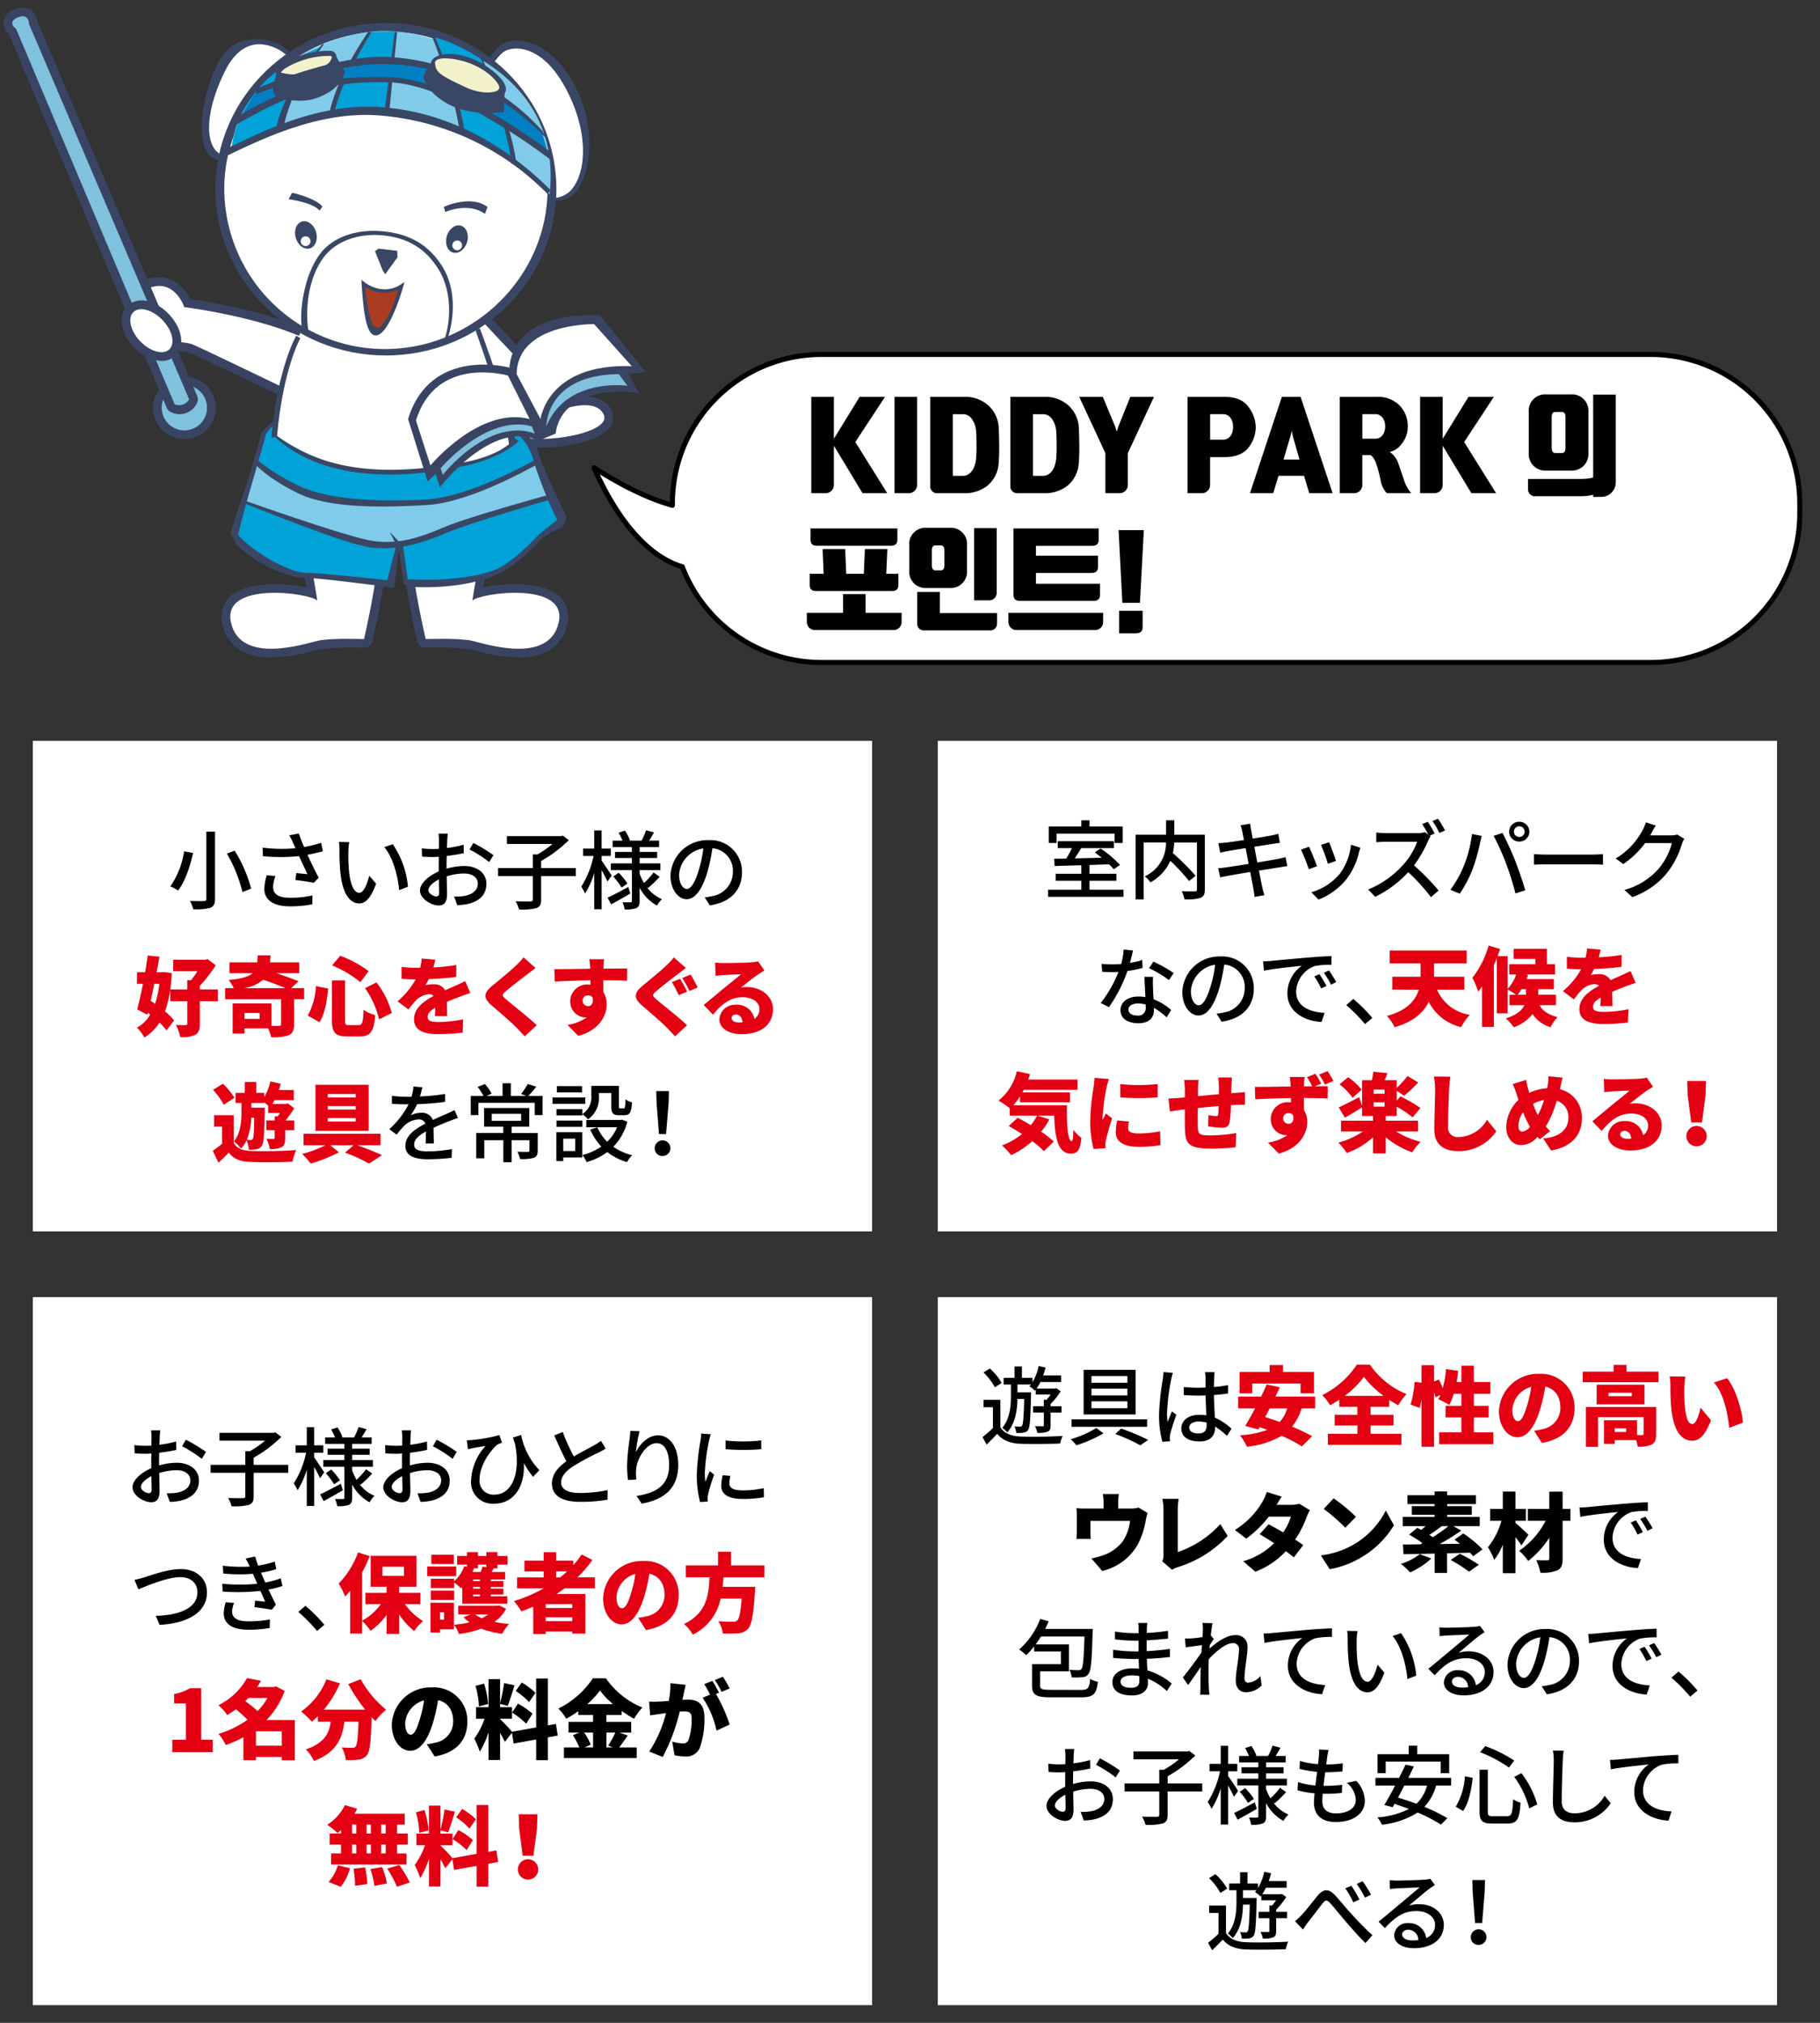 <svg id="a10ca628-6f11-459b-9e8f-0b87a540cf79" data-name="e473e348-2a92-473d-b538-eb0f99b08016" xmlns="http://www.w3.org/2000/svg" width="360" height="400" viewBox="0 0 360 400">
  <rect x="0" y="0" width="360" height="400" fill="#333333" stroke="none"/>
  <title>kiddypark_point_sp</title>
  <g>
    <g>
      <g>
        <path d="M74.39,111.727c.478,2.092-2.384,14.647-2.384,14.647s-6.668-.237-9.181.338-15.219,4.8-17.132-3.584,15.866-5.828,17.084-4.344l-1.207-7.219Z" fill="#384461"/>
        <path d="M53.665,130a11.8,11.8,0,0,1-6.121-1.438,7.631,7.631,0,0,1-3.527-5.046,5.575,5.575,0,0,1,3.244-6.706c3.351-1.644,9.412-1.533,13.334-.643l-.721-4.314a1.715,1.715,0,0,1,.391-1.4,1.838,1.838,0,0,1,1.326-.6l12.821.162a1.719,1.719,0,0,1,1.654,1.336c.51,2.233-1.5,11.522-2.384,15.412a1.715,1.715,0,0,1-1.737,1.336,52.251,52.251,0,0,0-8.736.3c-.216.049-.508.126-.864.22A35.022,35.022,0,0,1,53.665,130Zm.555-11.06c-2.347,0-4.672.331-6.036,1.3a2.1,2.1,0,0,0-.815,2.507,4.258,4.258,0,0,0,1.957,2.871c3.291,1.993,9.724.3,12.146-.334.4-.1.73-.191.971-.246a44.713,44.713,0,0,1,8.2-.416c.937-4.263,1.8-8.875,2.034-11.2l-9.068-.115.869,5.192a1.719,1.719,0,0,1-2.88,1.53,21.791,21.791,0,0,0-7.378-1.094Zm7.224.94Z" fill="#384461"/>
      </g>
      <path d="M74.39,111.727c.478,2.092-2.384,14.647-2.384,14.647s-6.668-.237-9.181.338-15.219,4.8-17.132-3.584,15.866-5.828,17.084-4.344l-1.207-7.219Z" fill="#fff"/>
    </g>
    <g>
      <g>
        <path d="M81.809,111.727c-.478,2.092,2.384,14.647,2.384,14.647s6.668-.237,9.18.338,15.219,4.8,17.133-3.584S94.64,117.3,93.422,118.784l1.207-7.219Z" fill="#384461"/>
        <path d="M102.534,130a35.029,35.029,0,0,1-8.68-1.387c-.356-.094-.648-.171-.863-.22a52.051,52.051,0,0,0-8.737-.3,1.717,1.717,0,0,1-1.737-1.336c-.887-3.89-2.895-13.179-2.384-15.412a1.719,1.719,0,0,1,1.654-1.336l12.821-.162h.021a1.72,1.72,0,0,1,1.723,1.717,1.791,1.791,0,0,1-.023.283l-.722,4.315c3.923-.892,9.983-1,13.335.642a5.576,5.576,0,0,1,3.244,6.706,7.635,7.635,0,0,1-3.527,5.046A11.819,11.819,0,0,1,102.534,130Zm-15.253-5.4a35.546,35.546,0,0,1,6.476.432c.24.055.569.141.97.246,2.422.636,8.854,2.326,12.146.334a4.258,4.258,0,0,0,1.957-2.871,2.1,2.1,0,0,0-.815-2.507c-3.254-2.316-11.979-1-13.409-.207a1.719,1.719,0,0,1-2.88-1.53l.868-5.192-9.068.115c.233,2.321,1.1,6.933,2.035,11.2C86.055,124.611,86.644,124.6,87.281,124.6Zm7.474-4.729Z" fill="#384461"/>
      </g>
      <path d="M81.809,111.727c-.478,2.092,2.384,14.647,2.384,14.647s6.668-.237,9.18.338,15.219,4.8,17.133-3.584S94.64,117.3,93.422,118.784l1.207-7.219Z" fill="#fff"/>
    </g>
    <g>
      <path d="M40.951,80.625a4.48,4.48,0,1,1-4.481-4.479h0a4.479,4.479,0,0,1,4.479,4.479Z" fill="#fff"/>
      <path d="M36.472,86.823a6.2,6.2,0,1,1,6.2-6.2h0A6.205,6.205,0,0,1,36.472,86.823Zm0-8.958a2.76,2.76,0,1,0,2.76,2.76A2.76,2.76,0,0,0,36.472,77.865Z" fill="#384461"/>
    </g>
    <path d="M40.951,80.625a4.48,4.48,0,1,1-4.481-4.479h0a4.479,4.479,0,0,1,4.479,4.479Z" fill="#80c1de"/>
    <g>
      <path d="M90.662,58.438s12.033,13.035,21.2,22.347c0,0,6.16-2.149,7.592,1.289s-11.6,5.874-17.19,4.154L90.376,67.749Z" fill="#384461"/>
      <path d="M107.017,88.509a18.651,18.651,0,0,1-5.257-.637l-.6-.185L88.641,68.23l.432-14.048,2.852,3.09c.117.126,11.491,12.442,20.437,21.568,2.949-.764,7.242-.878,8.68,2.573a3.151,3.151,0,0,1-.688,3.422C118.238,87.164,112.137,88.509,107.017,88.509Zm-3.663-3.766c4.888,1.154,13.231-.753,14.429-2.172-.808-1.263-4.166-.578-5.354-.163l-1.027.358-.764-.775c-6.394-6.5-14.253-14.877-18.387-19.314l-.141,4.591Z" fill="#384461"/>
    </g>
    <path d="M90.662,58.438s12.033,13.035,21.2,22.347c0,0,6.16-2.149,7.592,1.289s-11.6,5.874-17.19,4.154L90.376,67.749Z" fill="#fff"/>
    <g>
      <path d="M58.211,77.688s-18.558-8.959-20.157-9.6-7.039-.64-7.039-.64l-4.48-4.479.321-4.479c7.038-5.439,9.6,2.239,9.6,2.239s15.357,1.92,24.957,6.719Z" fill="#384461"/>
      <path d="M58.211,79.407a1.714,1.714,0,0,1-.748-.171c-7.438-3.59-18.915-9.1-20.048-9.551a29.48,29.48,0,0,0-6.4-.517,1.719,1.719,0,0,1-1.215-.5l-4.48-4.48a1.716,1.716,0,0,1-.5-1.338l.32-4.479a1.721,1.721,0,0,1,.664-1.238c2.657-2.052,5.16-2.743,7.435-2.048a7.758,7.758,0,0,1,4.4,4.075c3.586.512,16.082,2.527,24.538,6.755a1.717,1.717,0,0,1,.872,2.05L59.851,78.2a1.717,1.717,0,0,1-1.64,1.207ZM31.732,65.735c1.826.022,5.432.147,6.96.758,1.364.546,13.616,6.44,18.472,8.782l2.16-6.912c-9.263-4.159-22.94-5.909-23.083-5.927a1.72,1.72,0,0,1-1.418-1.162c-.226-.655-1.139-2.472-2.6-2.907-1.014-.3-2.258.048-3.713,1.042l-.208,2.9Z" fill="#384461"/>
    </g>
    <path d="M58.211,77.688s-18.558-8.959-20.157-9.6-7.039-.64-7.039-.64l-4.48-4.479.321-4.479c7.038-5.439,9.6,2.239,9.6,2.239s15.357,1.92,24.957,6.719Z" fill="#fff"/>
    <g>
      <path d="M37.414,78.968,5.738,4.738s0-2.24-2.24-1.28S3.179,5.7,3.179,5.7L34.534,79.93a2.075,2.075,0,0,0,2.814-.829C37.371,79.058,37.393,79.013,37.414,78.968Z" fill="#384461"/>
      <path d="M35.548,81.906a3.805,3.805,0,0,1-1.881-.494,1.717,1.717,0,0,1-.716-.815L1.76,6.758A2.962,2.962,0,0,1,.7,4.345,3.008,3.008,0,0,1,2.821,1.878a3.283,3.283,0,0,1,3.255.084A3.25,3.25,0,0,1,7.43,4.323L39,78.293a1.722,1.722,0,0,1-.108,1.561A3.824,3.824,0,0,1,35.548,81.906Z" fill="#384461"/>
    </g>
    <path d="M37.414,78.968,5.738,4.738s0-2.24-2.24-1.28S3.179,5.7,3.179,5.7L34.534,79.93A2.257,2.257,0,0,0,37.414,78.968Z" fill="#80c1de"/>
    <g>
      <path d="M33.492,69.084c-1.211,1.163-3.781.454-5.74-1.584s-2.566-4.634-1.356-5.8,3.78-.454,5.739,1.584S34.7,67.921,33.492,69.084Z" fill="#384461"/>
      <path d="M31.932,71.374a7.886,7.886,0,0,1-5.419-2.683c-2.7-2.811-3.263-6.348-1.308-8.227a4.3,4.3,0,0,1,4.238-.827A8.929,8.929,0,0,1,33.375,62.1c2.7,2.811,3.263,6.348,1.308,8.228h0A3.872,3.872,0,0,1,31.932,71.374Zm1.56-2.29Zm-5.549-6.222a.566.566,0,0,0-.355.08c-.245.235-.142,1.758,1.4,3.366s3.063,1.773,3.308,1.537.141-1.758-1.4-3.366a5.536,5.536,0,0,0-2.367-1.528A2.285,2.285,0,0,0,27.943,62.862Z" fill="#384461"/>
    </g>
    <path d="M33.492,69.084c-1.211,1.163-3.781.454-5.74-1.584s-2.566-4.634-1.356-5.8,3.78-.454,5.739,1.584S34.7,67.921,33.492,69.084Z" fill="#fff"/>
    <path d="M60.213,64.069S54.89,74.6,54.33,86.337s5.041,11.736,5.041,11.736l25.49,4.813,17.647-6.619-.841-7.221c-3.641-14.445-5.882-22.871-7.842-25.88C80.1,56.848,77.3,54.139,77.3,54.139Z" fill="#fff"/>
    <path d="M99.987,83.931s3.64,1.5,4.761,3.911,6.723,15.044,6.723,15.044c-6.163,2.409-9.244,10.534-16.807,11.738a65.036,65.036,0,0,1-14.285.6l-1.121-6.62-.558-.9-1.122,7.523a176.7,176.7,0,0,0-17.927-1.2c-10.084-3.308-13.724-8.426-13.724-8.426,4.2-12.036,6.162-19.558,6.162-19.558l2.521-2.106-.28,2.406c13.445,7.524,18.766,8.426,27.73,7.222s16.526-2.706,19.327-5.717C100.827,86.037,99.987,83.931,99.987,83.931Z" fill="#80cbea"/>
    <path d="M109.23,98.675a94.175,94.175,0,0,0-12,3.11c-7.637,2.407-16.036,6.018-18.136,5.817a37.733,37.733,0,0,0,1.287,7.623c10.93.4,17.421-.8,21.62-4.814a57.417,57.417,0,0,1,9.355-7.022l.117-.5-2.241-4.211" fill="#00a2d7"/>
    <path d="M78.9,107.8l-1.145,7.824A66.5,66.5,0,0,0,60.4,114.272C51.983,111.615,47.02,107.8,46.256,106c1.336-4.413,2.151-7,2.151-7,14.076,5.393,21.139,8.2,22.093,8.2s8.209.4,8.209.4" fill="#00a2d7"/>
    <path d="M100.854,84.332s3.056,1.6,3.628,2.806,2.227,4.193,2.227,4.193c-19.027,8.045-19.027,8.647-30.1,8.045s-16.435.814-25.495-8.319a26.687,26.687,0,0,0,.415-4.871l2.642-2.129a9.414,9.414,0,0,1-.259,1.48c11.244,8.424,23.843,8.624,32.433,7.221s13.746-3.613,15.084-5.418a29.71,29.71,0,0,1-.764-3.21" fill="#00a2d7"/>
    <path d="M53.676,86.538l1.121-.2c1.141-13.248,4.566-19.387,4.6-19.454l-.8-.512C58.442,66.652,54.84,73.04,53.676,86.538Z" fill="#394664"/>
    <path d="M94.055,65.336c.067.154,6.118,16.788,6.679,23.007l1.213-1.173c-1.026-6.049-6.768-21.62-7.046-22.259Z" fill="#394664"/>
    <path d="M53.864,85.936c10.972,10.635,29.048,7.993,36.972,6.42,8.589-1.7,11.654-5,11.745-5.159l-.8-.52c-.022.036-2.183,3.591-11.572,5.031-7.853,1.2-24.192,3.713-36.3-6.171Z" fill="#394664"/>
    <path d="M51.529,86.186v-.024c-.037.379-.93,3.456-1.8,6.431-1.526,5.257-3.941,11.446-4.086,13l.934,1.806c3.566,4.085,10.678,6.871,13.818,6.871,2.976,0,17.553,1.957,17.553,1.957l1.109-8.617-.549-.211s-1.74,6.557-1.9,7.33c-2.319-.254-13.446-1.461-16.209-1.461-2.857,0-9.856-3.656-13.275-7.449.275-1.813,2.129-8.2,3.5-12.929,1.446-4.979,1.838-6.375,1.838-6.706h0a6.891,6.891,0,0,1,1.709-2.133l.439-1.33C54,83.3,51.529,85.3,51.529,86.186Z" fill="#394664"/>
    <path d="M101.037,84.88a9.74,9.74,0,0,1,4.2,5.228,82.027,82.027,0,0,0,4.981,12.717c-.685.521-2.279,1.742-3.2,2.53-.325.281-.753.707-1.292,1.249a38.432,38.432,0,0,1-6.126,5.233c-3.2,2.064-10.961,3.162-18.962,2.7-.1-.723-.9-6.525-.9-6.525l-2.677-2.875s1.6,3.135,1.8,3.35c.044.312.967,7.01.967,7.01l.921.527c8.434.532,15.88-1.107,19.332-3.333a35.379,35.379,0,0,0,6.283-5.36,10.729,10.729,0,0,1,4.821-2.943l.935-2.008s-4.445-9.106-5.6-12.837c-1.213-3.914-5.648-6.145-5.787-6.219Z" fill="#394664"/>
    <path d="M106.664,90.746a1.314,1.314,0,0,1-.177-.033l-.159-.038-.147.075c-.136.068-12.975,7.535-21.881,8.026-8.6.473-19.316.206-25.395-2.809-5.927-2.939-7.769-4.892-7.791-4.91l-.572.793c.087.073,2.221,2.622,8.269,5.621,6.263,3.106,16.777,2.887,25.489,2.408,8.76-.483,20.742-7.446,22.166-8.164.089.016.178.026.266.035a3.908,3.908,0,0,1-.023-.419A1.034,1.034,0,0,0,106.664,90.746Z" fill="#394664"/>
    <path d="M87.769,104.278c-4.5,1.934-9.378,3.72-15.141,2.482-5.741-1.234-24.037-7.694-24.221-7.76l.04.579c.755.266,17.733,7.179,23.53,8.425,6.012,1.292,11.893-.719,16.525-2.709,4.592-1.975,20.571-6.573,20.728-6.62l-.468-.9C108.124,97.968,92.407,102.285,87.769,104.278Z" fill="#394664"/>
    <g>
      <path d="M59.347,13.332c-1.978-3.864-10.478-9.156-15.161-1.5S37.022,33.758,48.01,31.839A191.4,191.4,0,0,1,59.347,13.332Z" fill="#fff"/>
      <path d="M51.182,7.721a8.988,8.988,0,0,1,7.3,4.03l-.6.538A8.444,8.444,0,0,0,51.227,8.74c-2.757.058-5.041,1.891-6.788,5.451C41.383,20.415,40.524,26.12,42.2,29.077a3.612,3.612,0,0,0,3.443,1.89l.043,1.018c-1.891.033-3.881-.4-4.782-2C39.052,26.712,39.8,19.264,43,12.723,45.385,7.876,49.046,7.765,51.182,7.721Z" fill="#394664"/>
      <path d="M96.25,15c2.332-5.67,9.606-12.264,17.247,3.208s-1.5,23.1-6.431,20.653c-6.834-15.829-10.5-19.893-10.5-19.893Z" fill="#fff"/>
      <path d="M101.819,8c1.961-.043,7.88.777,12.13,9.463,4.042,8.261,2.8,16.2.455,19.807-1.489,2.289-3.62,2.776-6.122,2.279l.069-.5a4.915,4.915,0,0,0,5.293-2.386c2.179-3.354,2.654-10.261-1.2-18.133-4-8.169-8.581-8.96-10.367-8.922a4.929,4.929,0,0,0-4.59,3l-.854-.426C97.463,10.049,99.368,8.052,101.819,8Z" fill="#394664"/>
      <g>
        <path d="M110.054,37.415c0,18.158-15.1,32.878-33.726,32.878S42.6,55.573,42.6,37.415,57.7,4.538,76.328,4.538,110.054,19.258,110.054,37.415Z" fill="#394664"/>
        <path d="M108.3,37.4c0,17.212-14.529,31.621-32.186,31.621A31.773,31.773,0,0,1,44.362,37.4c0-17.212,14.314-31.166,31.97-31.166S108.3,20.188,108.3,37.4Z" fill="#fff"/>
      </g>
      <path d="M45.876,29.52s32-21.344,62.828,8.927C111.182,17.123,92.062,7.9,78.84,6.275S46.443,15.679,45.876,29.52Z" fill="#80cbea"/>
      <path d="M72.886,7.162a39.361,39.361,0,0,0-6.824,15.505,58.058,58.058,0,0,1,10.546.213C78.4,7.223,78.556,6.191,78.556,6.191l-5,.111" fill="#00a2d7"/>
      <polygon points="78.556 6.191 76.964 22.461 76.045 22.289 78.04 6.57 78.556 6.191" fill="#394664"/>
      <path d="M73.551,6.3c-.065.084-6.228,9.584-7.489,16.365l-.909-.233C66.461,15.408,72.542,6.7,72.811,6.349Z" fill="#394664"/>
      <path d="M86.076,7.354s4.7,11.117,4.906,19c3.458,1.13,8.6,3.218,10.227,6C99.648,18.976,95.15,11.691,95.15,11.691a34.4,34.4,0,0,0-9.074-4.337" fill="#00a2d7"/>
      <path d="M102.127,32.237l-.918.116C100.061,23.659,95.2,11.8,95.15,11.691l.169-.216C95.364,11.583,100.958,23.389,102.127,32.237Z" fill="#394664"/>
      <path d="M91.9,26.232l-.917.121c-1.109-8.192-5.417-18.865-5.46-18.964l.554-.035C86.118,7.455,90.77,17.888,91.9,26.232Z" fill="#394664"/>
      <path d="M63.193,9.407s-7.741,10.852-7.729,15.758C47.62,28.387,45.74,29.4,45.74,29.4,47.777,16.868,57.059,11.84,63.193,9.407Z" fill="#00a2d7"/>
      <path d="M47.353,23.6s9.923-8.541,28.338-7.922c17.285.583,33.008,15.716,33.008,15.716-1.172-4.222-1.546-5.424-1.546-5.424C95.124,14.625,83.99,11.474,77.314,11.586s-22.3,3.246-26.771,6.6C48.846,21.355,47.353,23.6,47.353,23.6Z" fill="#0080c2"/>
      <path d="M65.745,10.884l1.971,3.761c-4.229,5.175-8.263,5.839-13.06,3.891a17.65,17.65,0,0,1,.431-3.914C60.39,15.925,63.8,14.483,65.745,10.884Z" fill="#394664"/>
      <path d="M64.087,8.739c-.064.071-6.225,8.039-7.858,15.837l-1.592.71c1.69-8.074,8.826-16.249,9.1-16.554Z" fill="#394664"/>
      <path d="M62.309,14.372c-2.4.756-6.218,1.21-7.222.25,1.838-2.569,6.447-5.314,10.658-3.738C66.026,12.093,65.57,13.349,62.309,14.372Z" fill="#f3f2cd"/>
      <path d="M62.594,46.176c.3,1.5-.379,2.833-1.529,2.991s-2.331-.927-2.637-2.422.38-2.833,1.529-2.988S62.29,44.683,62.594,46.176Z" fill="#394664"/>
      <polygon points="75.705 53.479 74.176 49.681 74.853 49.16 78.576 49.603 78.623 50.877 76.197 54.235 75.705 53.479" fill="#394664"/>
      <path d="M76.173,11.25a42.265,42.265,0,0,1,18.332,4.876,42.212,42.212,0,0,1,12.731,9.734l.94,1.619a50.868,50.868,0,0,0-14.038-10.43A41.262,41.262,0,0,0,76.156,12.68c-10.345-.28-25.2,5.86-25.349,5.922l-.353-.955C50.606,17.586,65.646,10.965,76.173,11.25Z" fill="#394664"/>
      <path d="M76.43,15.224c13.47.172,31.554,14.147,32.3,14.731l.55,1.924c-.179-.14-19.658-15.467-32.83-15.638-13.065-.168-20,2.808-29.881,8.487l.992-2.02C57.423,17.037,63.268,15.053,76.43,15.224Z" fill="#394664"/>
      <path d="M86.094,12.882l-1.3,2.172c.749,1.93,4.084,8.008,13.972,6.18.088-1.479.129-3.371.129-3.393l.928.055c0,.023-.051,2.335-.16,3.871l-.03.422-.382.032c-5.023.428-9.012-.388-11.856-2.424a9.146,9.146,0,0,1-3.567-4.189l-.073-.7,1.562-2.6Z" fill="#394664"/>
      <path d="M68.152,14.037l.07.172-.045.178a7.03,7.03,0,0,1-3.308,3.954c-1.889,1.106-5.047,2.515-10.232.741l-.419-.544-.078-.255c-.355-1.137.541-3.588.623-3.844l.682.522a9.25,9.25,0,0,0-.476,2.754v.017c4.721,1.546,7.739.7,9.443-.294a6.241,6.241,0,0,0,2.816-3.192c-.139-.338-1.362-3.3-1.362-3.3l.358-.229Z" fill="#394664"/>
      <path d="M96.437,40.929,95.923,42.3c-2.334-1.746-5.688-1.292-7.851-.375L87.784,40.9C90.181,39.879,93.924,39.051,96.437,40.929Z" fill="#394664"/>
      <path d="M63.769,40.835l-.536.816c-1.337-1.624-6.143-2.263-6.143-2.263l.691-1.276S62.354,39.117,63.769,40.835Z" fill="#394664"/>
      <path d="M85.421,13.123c.18,2.237,11.536,7.249,13.389,4.882.827-1.28-1.232-3.808-4.318-5.25S85.128,9.436,85.421,13.123Z" fill="#f3f2cd"/>
      <path d="M85.421,13.123l-1.332,1.923A12.943,12.943,0,0,0,99.1,21.668a9.7,9.7,0,0,0-.292-3.663C95.8,19.83,86.725,15.494,85.421,13.123Z" fill="#394664"/>
      <path d="M86.062,11.333a1.6,1.6,0,0,0-.817,1.189c-.145,1.419,2.357,3.341,7.433,5.712,2.652,1.241,5.033,1.582,6.37.915a1.8,1.8,0,0,0,.984-1.133c.525-1.894-3.24-4.908-6.062-6.15h0C90.386,10.288,87.415,10.46,86.062,11.333Zm7.586,1.476h0c3.34,1.471,5.31,3.893,5.105,4.634a.911.911,0,0,1-.5.529c-.854.425-3.281.622-6.124-.705-5.13-2.4-5.952-2.95-6.076-4.8C85.955,11.018,90.374,11.369,93.648,12.809Z" fill="#394664"/>
      <path d="M56.238,12.457c-.883.567-1.864,1.327-1.61,2.183.231.773,1.4,1.1,3.462.971a18,18,0,0,0,7.431-2.568,2.065,2.065,0,0,0,1.008-2,1.256,1.256,0,0,0-1.13-1A17.456,17.456,0,0,0,56.238,12.457Zm2.879,2.253a11.116,11.116,0,0,1-3.576-.362,3.47,3.47,0,0,1,1.183-1.007A16.7,16.7,0,0,1,65.3,11.055c.091.014.3.061.329.181a2.108,2.108,0,0,1-.736,1.337A11.784,11.784,0,0,1,59.117,14.71Z" fill="#394664"/>
      <g>
        <path d="M71.888,56.1s3.629,2.951,7.522.491C76.86,65.384,72.766,70.7,71.888,56.1Z" fill="#a93c21"/>
        <path d="M71.484,55.317l.049.8c.372,6.175,1.046,10.024,2.639,10.2,2.386.266,4.781-6.876,5.58-9.631l.261-.9-.793.5c-3.625,2.29-6.967-.355-7.108-.468Zm7.339,1.963c-1.639,5.321-3.352,7.676-4.292,7.572-.264-.029-.714-.284-1.158-1.477A25.724,25.724,0,0,1,72.3,56.8,6.97,6.97,0,0,0,78.823,57.28Z" fill="#394664"/>
      </g>
      <path d="M74.735,21.157c12.928.7,24.715,6.94,34.194,16.465l-.614.742a52.288,52.288,0,0,0-34.15-15.589c-11.939-.65-23.405,5.279-29.25,8L44.64,29.4l1.188-.494C51.747,26.149,62.586,20.5,74.735,21.157Z" fill="#394664"/>
      <path d="M75.009,45.683c5.956.363,9.911,2.8,12.561,7.131,2.421,3.958,2.542,9.377.92,14.313l-.567.036c1.521-4.63,1.134-10.121-1.117-13.8-2.478-4.05-6.082-6.522-11.732-6.868-4.352-.266-8.627,1.214-10.985,4.3C60.9,54.956,60.2,61.616,61.143,66.26l-1.376-1.1c-.632-3.087.208-10.6,3.6-15.038C65.884,46.838,70.421,45.4,75.009,45.683Z" fill="#394664"/>
      <path d="M61.418,47.694a.963.963,0,1,1-.964-.962h0A.964.964,0,0,1,61.418,47.694Z" fill="#fff"/>
      <path d="M88.3,47c-.3,1.5.379,2.833,1.529,2.991s2.331-.926,2.637-2.423-.38-2.831-1.529-2.988S88.6,45.508,88.3,47Z" fill="#394664"/>
      <path d="M89.473,48.52a.963.963,0,1,0,.963-.963h0A.964.964,0,0,0,89.473,48.52Z" fill="#fff"/>
    </g>
    <g>
      <path d="M106.489,87.161l3.438-1.432s.286-9.884,16.474-8.022l-2-3.725,3.3-.429-9.025-11.174s-16.9-1.576-17.906,10.314c0,0-15.615-4.3-20.056,10.171l3.868,12.32,1.576-1.433.86,2.578S97.465,82.72,106.489,87.161Z" fill="#384461"/>
      <path d="M106.919,82.864s1.289-11.03,18.05-10.457l-7.45-8.309s-15.184-.286-15.327,9.884Z" fill="#fff"/>
      <path d="M100.473,74.268S86.292,70.114,82.28,83.15l2.865,8.882s9.741-11.747,19.625-9.168Z" fill="#fff"/>
      <path d="M108.065,84.3s-.143-10.172,14.325-10.315l1.719,2.292S112.076,74.556,108.065,84.3Z" fill="#80c1de"/>
      <path d="M105.773,85.729c-9.168-3.3-18.193,8.165-18.193,8.165l-.429-1.289S96.176,81.862,105.2,84.3Z" fill="#80c1de"/>
    </g>
  </g>
  <path d="M326.5,70.088h-164a29.5,29.5,0,0,0-29.5,29.5v.34c-4.1-1.155-9.08-3.343-15.5-7.428,5.652,12.65,12.171,18.049,17.456,19.564A29.505,29.505,0,0,0,162.5,131h164A29.5,29.5,0,0,0,356,101.5h0V99.588A29.5,29.5,0,0,0,326.5,70.088Z" fill="#fff" stroke="#000" stroke-linejoin="round"/>
  <rect x="6.5" y="146.5" width="166" height="97" fill="#fff"/>
  <rect x="185.5" y="146.5" width="166" height="97" fill="#fff"/>
  <rect x="6.5" y="256.5" width="166" height="140" fill="#fff"/>
  <rect x="185.5" y="256.5" width="166" height="140" fill="#fff"/>
  <g>
    <path d="M38.2,168.665c-.56,2.481-1.513,5.557-2.991,7.445a7.359,7.359,0,0,0-1.513-.833,16.476,16.476,0,0,0,2.72-6.935Zm4.335-4.216v13.275c0,1.054-.271,1.513-.934,1.785a10.645,10.645,0,0,1-3.383.29,7.629,7.629,0,0,0-.629-1.65c1.155.051,2.4.051,2.754.034s.475-.119.475-.459V164.449Zm3.876,3.757a27.558,27.558,0,0,1,3.264,7.512l-1.717.68a28.82,28.82,0,0,0-3.077-7.615Z"/>
    <path d="M63.858,168.342c-.952.254-2,.493-3.043.679.613,1.361,1.48,3.145,2.228,4.539l-.97,1c-.8-.17-2.464-.408-3.636-.544l.169-1.377c.612.068,1.665.17,2.209.221-.441-.952-1.155-2.431-1.665-3.569a37.018,37.018,0,0,1-7.139.016l-.069-1.7a29.113,29.113,0,0,0,6.511.119l-.475-1.037a10.681,10.681,0,0,0-.766-1.513l1.9-.356c.34,1,.663,1.8,1.037,2.669a22.843,22.843,0,0,0,3.382-.833Zm-9.366,4.877a6.7,6.7,0,0,0-.475,2.075c0,1.377.833,2.226,3.3,2.226a19.08,19.08,0,0,0,4.488-.459l-.034,1.751a21.713,21.713,0,0,1-4.471.408c-3.23,0-5.015-1.275-5.015-3.484a10.4,10.4,0,0,1,.477-2.652Z"/>
    <path d="M68.906,168.342a37.743,37.743,0,0,0,.119,3.79c.255,2.652.935,4.419,2.057,4.419.851,0,1.581-1.835,1.955-3.382L74.4,174.75c-1.07,2.889-2.107,3.892-3.348,3.892-1.7,0-3.264-1.632-3.723-6.068a44.576,44.576,0,0,1-.186-4.505,8.451,8.451,0,0,0-.119-1.58l2.056.033A13.539,13.539,0,0,0,68.906,168.342Zm11.8,7-1.751.68c-.271-2.89-1.24-6.51-2.94-8.515l1.682-.561a17.8,17.8,0,0,1,3,8.4Z"/>
    <path d="M88.325,171.775a12.966,12.966,0,0,1,3.5-.527c2.5,0,4.386,1.343,4.386,3.5,0,2.006-1.156,3.4-3.638,4a11.164,11.164,0,0,1-2.125.237l-.612-1.7a11.312,11.312,0,0,0,2.023-.119c1.411-.255,2.652-1,2.652-2.431,0-1.292-1.173-2.006-2.7-2.006a11.31,11.31,0,0,0-3.452.561c.018,1.393.069,2.8.069,3.468,0,1.785-.663,2.295-1.65,2.295-1.462,0-3.705-1.327-3.705-2.959,0-1.427,1.717-2.906,3.705-3.773v-1.054c0-.594,0-1.223.018-1.853-.408.034-.782.052-1.106.052-.747,0-1.546-.018-2.209-.085l-.051-1.632a16.739,16.739,0,0,0,2.227.136c.357,0,.747-.017,1.156-.035,0-.764.017-1.377.017-1.682a10.9,10.9,0,0,0-.1-1.326h1.835c-.034.323-.084.883-.1,1.292s-.034.952-.068,1.546a20.407,20.407,0,0,0,3.314-.645l.034,1.665a32.774,32.774,0,0,1-3.383.561c-.016.68-.034,1.343-.034,1.938Zm-1.462,4.708c0-.526-.033-1.5-.05-2.583-1.224.595-2.074,1.444-2.074,2.124,0,.663.986,1.241,1.564,1.241C86.66,177.265,86.863,177.045,86.863,176.483Zm6.766-9.791a31.021,31.021,0,0,1,3.977,2.414l-.833,1.361a24.821,24.821,0,0,0-3.892-2.483Z"/>
    <path d="M113.887,173.237h-6.851v4.641c0,.968-.237,1.427-.951,1.7a11.717,11.717,0,0,1-3.417.272,6.653,6.653,0,0,0-.68-1.632c1.275.051,2.55.035,2.941.035.357-.018.459-.1.459-.392v-4.623H98.521v-1.581h6.867v-2.7h.918a19.99,19.99,0,0,0,2.991-2.074h-9.026v-1.547h10.692l.357-.1,1.19.9a25.525,25.525,0,0,1-5.474,4.113v1.411h6.851Z"/>
    <path d="M120.159,174.307c-.221-.526-.714-1.444-1.155-2.243V179.8h-1.462v-7.191a15.847,15.847,0,0,1-1.819,4.079,8.021,8.021,0,0,0-.748-1.359,18.138,18.138,0,0,0,2.431-6.069h-2.074V167.8h2.21v-3.587H119V167.8h1.818v1.461H119v.935c.459.612,1.717,2.516,1.988,2.958Zm4.522,2.38c-1.275.748-2.668,1.53-3.79,2.143l-.714-1.326c1.053-.477,2.583-1.292,4.1-2.109Zm3.247-1.274a7.107,7.107,0,0,0,3.009,2.38,6.072,6.072,0,0,0-.987,1.274,8.471,8.471,0,0,1-3.433-3.518v2.6c0,.766-.153,1.173-.646,1.428a5.93,5.93,0,0,1-2.311.256,5.752,5.752,0,0,0-.426-1.429c.663.034,1.36.034,1.581.018.2,0,.272-.069.272-.273v-6.1h-4.165v-1.326h4.165V169.67h-3.332v-1.207h3.332v-.952H121.18v-1.276h1.954a11.957,11.957,0,0,0-.765-1.563l1.241-.425a8.531,8.531,0,0,1,.986,1.921l-.187.067h2.5a14.482,14.482,0,0,0,.884-2.057l1.581.426c-.341.577-.681,1.156-.986,1.631h1.988v1.276h-3.858v.952h3.467v1.207h-3.467v1.053h4.114v1.326h-4.114v.713a11.415,11.415,0,0,0,.867,1.854,15.4,15.4,0,0,0,1.887-2.091l1.207.85a21.4,21.4,0,0,1-2.3,2.226Zm-5.541-2.822a12.946,12.946,0,0,1,1.717,2.125l-1.157.8a14.146,14.146,0,0,0-1.648-2.209Z"/>
    <path d="M139.387,177.435a9.5,9.5,0,0,0,1.5-.237,4.836,4.836,0,0,0,4.08-4.777,4.452,4.452,0,0,0-4.046-4.692,38.468,38.468,0,0,1-1,4.726c-1.019,3.433-2.413,5.354-4.1,5.354-1.666,0-3.195-1.886-3.195-4.691a7.316,7.316,0,0,1,7.53-6.986,6.239,6.239,0,0,1,6.6,5.852c.01.168.013.336.01.5,0,3.519-2.261,5.967-6.374,6.544ZM138.2,172.1a23.34,23.34,0,0,0,.918-4.335,5.644,5.644,0,0,0-4.793,5.2c0,1.938.867,2.822,1.546,2.822C136.6,175.787,137.414,174.7,138.2,172.1Z"/>
    <path d="M33.969,192.44a25.792,25.792,0,0,1-1.326,7.565,11.7,11.7,0,0,1,1.785,1.767l-1.479,1.989a13.6,13.6,0,0,0-1.394-1.563,9.378,9.378,0,0,1-2.992,2.957A8.767,8.767,0,0,0,27.1,203.2a6.7,6.7,0,0,0,2.617-2.583l-.476-.374-.1.408-2-1.051c.374-1.377.764-3.178,1.138-5.065H27.1v-2.277h1.6c.2-1.139.374-2.279.528-3.315l2.311.237c-.17.987-.357,2.024-.561,3.078h1.1l.425-.051Zm-3.451,2.091c-.221,1.156-.476,2.295-.714,3.366q.434.281.867.612a18.84,18.84,0,0,0,.85-3.978ZM43.1,197.982H39.53v4.471c0,1.155-.22,1.8-.952,2.192a6.358,6.358,0,0,1-2.906.443,10.251,10.251,0,0,0-.867-2.414c.748.034,1.614.05,1.886.034.272,0,.357-.069.357-.289v-4.437H33.68v-2.329h3.365v-1.818h.731a13.7,13.7,0,0,0,1.258-1.785H34.258v-2.261h6.306l.51-.136,1.6,1.224a29.239,29.239,0,0,1-3.145,4.062v.714H43.1Z" fill="#e20012"/>
    <path d="M60.156,197.591H58.168v5c0,1.156-.289,1.785-1.139,2.141a9.671,9.671,0,0,1-3.383.374,8.978,8.978,0,0,0-.612-1.751H48.359v1.021H46.014v-5.967H53.7v4.436c.646.017,1.276.017,1.462.017.323-.017.443-.085.443-.322v-4.947H44.535V195.4h1.683a7.918,7.918,0,0,0-.986-1.615c2.567-.255,3.96-.646,4.726-1.343H45.4V190.3h5.474c.051-.425.067-.884.085-1.394h2.55c-.018.493-.052.952-.1,1.394h5.78v2.141H54.666c1.6.527,3.213,1.122,4.386,1.581L57.59,195.4h2.566ZM56.468,195.4c-1.258-.527-2.89-1.156-4.419-1.666a7.376,7.376,0,0,1-3.791,1.666Zm-5.116,4.9H48.359v1.173h2.993Z" fill="#e20012"/>
    <path d="M64.921,195.483c-.256,2.414-.647,4.964-1.717,6.663l-2.329-1.325a13.357,13.357,0,0,0,1.614-5.831Zm3.331-1.615v7.888c0,.849.085.952.816.952h1.87c.731,0,.867-.51.986-3.027a7.192,7.192,0,0,0,2.295,1.055c-.255,3.179-.9,4.215-3.06,4.215H68.711c-2.4,0-3.043-.781-3.043-3.195v-7.888ZM67.3,188.99a23.488,23.488,0,0,1,5.627,3.043l-1.65,2.176a21.737,21.737,0,0,0-5.591-3.3Zm7.174,5.269A17.439,17.439,0,0,1,77.5,200.31l-2.516,1.259A17.9,17.9,0,0,0,72.2,195.4Z" fill="#e20012"/>
    <path d="M86.021,200.939c.034-.425.068-1.054.084-1.682-1.053.612-1.512,1.156-1.512,1.835,0,.714.526,1,2.107,1a25.209,25.209,0,0,0,4.9-.526l-.085,2.634a45.13,45.13,0,0,1-4.862.289c-2.77,0-4.759-.714-4.759-2.957,0-2.193,2.006-3.6,3.876-4.59a1.267,1.267,0,0,0-.918-.34,4.037,4.037,0,0,0-2.482,1.122,20.309,20.309,0,0,0-1.564,1.9L78.626,198a15.459,15.459,0,0,0,3.6-4.334c-.7,0-1.92-.034-2.8-.119v-2.364a21.724,21.724,0,0,0,3.026.2h.662a9.646,9.646,0,0,0,.289-1.835l2.687.221a15.145,15.145,0,0,1-.374,1.529,38.375,38.375,0,0,0,4.538-.475l-.017,2.362c-1.581.2-3.637.358-5.439.425a9.438,9.438,0,0,1-.647,1.19,8.106,8.106,0,0,1,1.666-.169,2.454,2.454,0,0,1,2.245,1.189c.679-.323,1.223-.544,1.818-.815.731-.324,1.428-.647,2.142-.987l1,2.346c-.594.17-1.648.561-2.294.816-.646.238-1.461.561-2.346.951.017.918.052,2.058.068,2.805Z" fill="#e20012"/>
    <path d="M105.939,191.421c-.628.459-1.207.9-1.666,1.257-1.053.8-3.161,2.414-4.214,3.332-.833.714-.8.867.016,1.581,1.106.969,4.42,3.536,6.1,5.133l-2.38,2.21c-.544-.612-1.105-1.189-1.649-1.751-.935-.968-3.348-3.043-4.878-4.351-1.717-1.479-1.615-2.5.169-3.961,1.343-1.088,3.5-2.872,4.641-3.96a12.113,12.113,0,0,0,1.479-1.6Z" fill="#e20012"/>
    <path d="M124.032,193.936c-1-.051-2.584-.085-4.708-.1.017.8.017,1.648.017,2.345a4.428,4.428,0,0,1,.663,2.431c0,2.158-1.4,5.082-5.609,6.222l-2.16-2.176a9.113,9.113,0,0,0,3.859-1.48,1.741,1.741,0,0,1-.306.018,3.121,3.121,0,0,1-2.991-3.23,3.319,3.319,0,0,1,3.344-3.292c.081,0,.161,0,.242.011a3.545,3.545,0,0,1,.425.017l-.017-.85c-2.533.034-5.015.136-7.071.239l-.069-2.449c1.955.018,4.93-.05,7.106-.085l-.017-.186c-.051-.647-.119-1.361-.187-1.683h2.941c-.052.322-.119,1.36-.137,1.665v.188c1.565,0,3.826-.034,4.709-.018Zm-7.717,5.015c.544,0,1.105-.391.918-1.683a1.1,1.1,0,0,0-.918-.442,1.027,1.027,0,0,0-1.072.98.973.973,0,0,0,0,.108A1.07,1.07,0,0,0,116.315,198.951Z" fill="#e20012"/>
    <path d="M135.667,191.421c-.629.459-1.206.9-1.665,1.257-1.055.8-3.162,2.414-4.216,3.332-.833.714-.8.867.017,1.581,1.1.969,4.42,3.536,6.1,5.133l-2.38,2.21c-.544-.612-1.1-1.189-1.648-1.751-.936-.968-3.349-3.043-4.879-4.351-1.717-1.479-1.614-2.5.17-3.961,1.343-1.088,3.5-2.872,4.641-3.96a12.105,12.105,0,0,0,1.478-1.6Zm.255,4.674-1.665.7a27.45,27.45,0,0,0-1.361-2.6l1.616-.645a24.064,24.064,0,0,1,1.41,2.55Zm2.091-.833-1.632.7a24.927,24.927,0,0,0-1.428-2.567l1.65-.679c.441.66,1.1,1.952,1.41,2.546Z" fill="#e20012"/>
    <path d="M151.2,191.9c-.441.273-.866.528-1.292.817-.951.645-2.43,1.852-3.348,2.566a5.688,5.688,0,0,1,1.172-.1c2.891,0,5.168,1.853,5.168,4.386,0,2.635-1.9,4.929-6.255,4.929-2.379,0-4.352-1.1-4.352-2.957a3.081,3.081,0,0,1,3.264-2.857,3.454,3.454,0,0,1,3.672,2.789,2.235,2.235,0,0,0,.986-1.938c0-1.445-1.48-2.346-3.332-2.346-2.465,0-4.233,1.479-5.848,3.451l-1.852-1.921c1.088-.85,3.043-2.516,4.046-3.331.934-.783,2.5-1.99,3.314-2.72-.85.016-2.584.085-3.484.152-.51.034-1.106.085-1.513.153l-.085-2.634a14.076,14.076,0,0,0,1.717.1c.9,0,4.266-.05,5.269-.135a8.815,8.815,0,0,0,1.5-.205Zm-4.317,10.25c-.085-.934-.595-1.529-1.309-1.529-.544,0-.867.322-.867.663,0,.526.562.9,1.411.9.272,0,.527-.02.765-.038v0Z" fill="#e20012"/>
    <path d="M46.229,225.973c.578,1.088,1.666,1.547,3.281,1.616a87.538,87.538,0,0,0,9.077-.17,11.4,11.4,0,0,0-.732,2.295c-2.293.119-6.1.152-8.345.05-1.972-.085-3.264-.544-4.267-1.852-.595.645-1.223,1.258-2.022,2.006l-1.139-2.364c.577-.39,1.24-.867,1.853-1.377V222.8H42.354v-2.278h3.875Zm-1.971-7.512a13.268,13.268,0,0,0-2.125-2.942l1.954-1.223a13.223,13.223,0,0,1,2.278,2.788Zm3.5-.358H46.586v-2h1.836v-2.158h2.261V216.1h1.581v.833a10.583,10.583,0,0,0,1.223-3.093l2.04.476a11.078,11.078,0,0,1-.374,1.224h2.958v2.006H54.3a8.424,8.424,0,0,1-.443.764H56.53l.408-.119,1.258.952a20.565,20.565,0,0,1-1.7,2.414h1.717v1.921h-1.8v1.564c0,.918-.119,1.5-.748,1.818a4.835,4.835,0,0,1-2.3.358,6.847,6.847,0,0,0-.663-2.023c.562.017,1.191.017,1.377.017s.255-.051.255-.2v-1.53H52.688v-1.921h1.649v-.816h.612a6.173,6.173,0,0,0,.408-.663H53.046v-1.444c-.238-.222-.527-.459-.782-.664v.136H49.73v.936h2.653s-.018.56-.018.8c-.085,4.4-.17,6.135-.56,6.7a1.5,1.5,0,0,1-1.054.7,7.684,7.684,0,0,1-1.53.1,5.5,5.5,0,0,0-.459-1.853,5.831,5.831,0,0,1-1.088,1.631,8.047,8.047,0,0,0-1.411-1.428c1.36-1.58,1.5-4.1,1.5-5.779Zm1.955,2.907a12.608,12.608,0,0,1-.9,4.385,6.742,6.742,0,0,0,.765.034.438.438,0,0,0,.425-.237c.17-.272.237-1.309.289-4.182Z" fill="#e20012"/>
    <path d="M70.7,226.467c1.751.628,3.706,1.411,4.862,1.955L73,230.088a31.363,31.363,0,0,0-4.76-2.16l1.7-1.461H65.31l1.734,1.393a30.913,30.913,0,0,1-5.575,2.228,17.655,17.655,0,0,0-1.7-1.905,23.437,23.437,0,0,0,4.606-1.716H60.041v-2.278h15.23v2.278Zm2.227-2.856H62.4V214.5H72.925Zm-2.567-7.275H64.834v.679h5.524Zm0,2.38H64.834v.679h5.524Zm0,2.379H64.834v.68h5.524Z" fill="#e20012"/>
    <path d="M84.18,226.11c.05-.578.068-1.53.068-2.363-1.428.8-2.329,1.563-2.329,2.55,0,1.156,1.088,1.377,2.788,1.377a28.286,28.286,0,0,0,4.674-.443l-.051,1.717a42.708,42.708,0,0,1-4.674.289c-2.516,0-4.47-.578-4.47-2.668,0-2.074,2.022-3.383,3.96-4.369a1.313,1.313,0,0,0-1.36-.833A4.275,4.275,0,0,0,80,222.574a18.281,18.281,0,0,0-1.547,1.8l-1.444-1.088a17.538,17.538,0,0,0,3.807-4.912h-.493c-.7,0-1.87-.034-2.8-.1v-1.581a24.685,24.685,0,0,0,2.889.188H81.4a10.159,10.159,0,0,0,.39-2.023l1.751.136c-.1.441-.238,1.088-.476,1.818a38.682,38.682,0,0,0,4.98-.492v1.564a51.889,51.889,0,0,1-5.541.459,12.328,12.328,0,0,1-1.274,2.192,4.959,4.959,0,0,1,2.141-.492,2.213,2.213,0,0,1,2.243,1.427c1.038-.493,1.905-.85,2.7-1.207.56-.254,1.053-.476,1.6-.748l.663,1.564c-.459.137-1.19.408-1.7.612-.866.323-1.954.782-3.127,1.326.017.951.051,2.294.068,3.094Z"/>
    <path d="M107.328,216.71v3.79h-1.563v-2.431H94.631V220.5H93.118v-3.79h2.516a11.864,11.864,0,0,0-1.156-1.785l1.427-.561a9.047,9.047,0,0,1,1.343,1.9l-1,.443H99.41v-2.5h1.632v2.5h3.043l-1.02-.391a12.842,12.842,0,0,0,1.326-1.973l1.682.544a23.536,23.536,0,0,1-1.563,1.82Zm-.969,10.81c0,.766-.17,1.191-.748,1.428a8.751,8.751,0,0,1-2.736.238,6.751,6.751,0,0,0-.527-1.444c.9.033,1.8.033,2.04.033.271-.016.34-.067.34-.271v-2.04h-3.537v4.351h-1.63v-4.351H95.8v3.587H94.2v-5.015h5.355V222.8h-3.8v-3.7h8.941v3.7h-3.5v1.241h5.168Zm-9.093-5.881h5.813v-1.394H97.266Z"/>
    <path d="M115.777,218.273h-6.493v-1.258h6.493Zm-.611,10.608h-3.757v.713H110.05v-5.711h5.116Zm.017-8.584a3.89,3.89,0,0,0,1.785-3.553V214.72h5.456v4c0,.39.034.459.272.459h.663c.255,0,.323-.221.357-1.786a3.521,3.521,0,0,0,1.292.578c-.1,2.023-.493,2.55-1.479,2.55h-1.088c-1.172,0-1.53-.39-1.53-1.785v-2.6h-2.447v.628a5.138,5.138,0,0,1-2.143,4.573,5.922,5.922,0,0,0-1.138-1v.221h-5.1v-1.224h5.1Zm-5.1,1.291h5.1v1.241h-5.1Zm5.049-5.576h-4.981v-1.24h4.981Zm-3.723,9.146v2.447h2.38v-2.447Zm12.664-3.349a10.993,10.993,0,0,1-2.754,4.963,11.244,11.244,0,0,0,3.723,1.666,6.223,6.223,0,0,0-1.021,1.361,11.426,11.426,0,0,1-3.892-1.99,12.739,12.739,0,0,1-4.1,1.99,5.691,5.691,0,0,0-.85-1.4,11.593,11.593,0,0,0,3.773-1.665,12.058,12.058,0,0,1-2.209-3.366l1.41-.442a9.009,9.009,0,0,0,1.955,2.838,8.383,8.383,0,0,0,1.955-2.855h-6.086v-1.445h6.783l.289-.051Z"/>
    <path d="M129.507,227.112a1.549,1.549,0,1,1,1.616,1.478l-.069,0a1.488,1.488,0,0,1-1.546-1.428C129.507,227.147,129.507,227.129,129.507,227.112Zm.357-9.11-.051-2.244h2.5L132.261,218l-.51,6.255h-1.4Z"/>
  </g>
  <g>
    <path d="M222.233,175.928v1.412H207.31v-1.412h6.578v-1.767h-5.066v-1.377h5.066V171.1c-1.99.051-3.842.1-5.287.153l-.068-1.445c.7,0,1.513-.017,2.38-.034a22.049,22.049,0,0,0,1.122-2.074H209.23v-1.359h11.117V167.7H213.87c-.407.681-.849,1.411-1.291,2.04,1.683-.034,3.519-.085,5.355-.119-.459-.374-.936-.748-1.377-1.054l1.138-.782a21.764,21.764,0,0,1,3.842,3.247l-1.241.867a10.767,10.767,0,0,0-.9-.986c-1.291.051-2.618.085-3.893.136v1.734h5.321v1.377H215.5v1.767Zm-13.241-9.23h-1.547v-3.28h6.443v-1.207H215.5v1.207h6.579v3.28h-1.615v-1.853H208.992V166.7Z"/>
    <path d="M238.319,175.878c0,.934-.22,1.41-.849,1.666a9.44,9.44,0,0,1-3.179.289,6.339,6.339,0,0,0-.544-1.6c1.1.052,2.261.052,2.584.034s.425-.1.425-.408V166.6h-4.487a13.631,13.631,0,0,1-.273,2.091,50.691,50.691,0,0,1,4.5,4.488l-1.292,1.037a40.713,40.713,0,0,0-3.706-4,9.041,9.041,0,0,1-3.943,4.266,5.652,5.652,0,0,0-1.122-1.189,7.2,7.2,0,0,0,4.2-6.7h-4.42v11.253h-1.581V165.066h6.017v-2.855h1.632v2.855h6.034Z"/>
    <path d="M254.632,171.271c-.391.034-1,.153-1.649.255-.883.136-2.379.374-3.961.629.306,1.529.544,2.805.647,3.264.118.493.271,1.088.441,1.6l-1.955.34c-.085-.595-.135-1.139-.237-1.648-.068-.425-.323-1.7-.612-3.282-1.853.307-3.57.6-4.368.749-.7.119-1.208.22-1.582.323l-.39-1.82c.425-.016,1.138-.1,1.614-.169.833-.119,2.567-.391,4.4-.68l-.594-3.128c-1.564.255-2.975.493-3.57.6-.578.1-1.019.2-1.462.305l-.357-1.87c.477-.034.952-.067,1.48-.119.628-.067,2.04-.271,3.585-.51-.169-.849-.288-1.462-.339-1.7a9.623,9.623,0,0,0-.34-1.225l1.9-.305c.051.323.1.849.187,1.223.034.2.153.851.323,1.735,1.547-.255,2.991-.493,3.654-.629.527-.1,1.054-.222,1.4-.323l.322,1.785c-.306.033-.884.118-1.359.186-.748.119-2.176.34-3.707.578l.595,3.111c1.65-.272,3.162-.527,3.979-.68.645-.136,1.206-.255,1.6-.374Z"/>
    <path d="M260.5,171.288l-1.615.595a34.524,34.524,0,0,0-1.547-3.875l1.6-.579C259.329,168.212,260.179,170.37,260.5,171.288Zm8.6-3.654a9.069,9.069,0,0,0-.324,1.019,13.663,13.663,0,0,1-2.38,5.116,13.314,13.314,0,0,1-5.592,4.115l-1.411-1.446a11.592,11.592,0,0,0,5.576-3.587,11.791,11.791,0,0,0,2.26-5.812Zm-4.845,2.6-1.6.578a31.286,31.286,0,0,0-1.36-3.74l1.6-.526c.31.713,1.142,2.94,1.364,3.688Z"/>
    <path d="M282.977,165.389a5.678,5.678,0,0,0-.494.868,23.659,23.659,0,0,1-2.787,4.861,45.28,45.28,0,0,1,4.862,4.98l-1.513,1.309a38.052,38.052,0,0,0-4.488-4.946,21.806,21.806,0,0,1-6.544,4.879l-1.377-1.446a19.07,19.07,0,0,0,6.986-4.963,13.973,13.973,0,0,0,2.7-4.488h-6.239c-.662,0-1.58.085-1.853.1v-1.921a18.217,18.217,0,0,0,1.853.119h6.307a4.994,4.994,0,0,0,1.479-.188l.662.51a19.47,19.47,0,0,0-1.223-2.107l1.105-.459a25.3,25.3,0,0,1,1.359,2.329l-.968.425Zm1.461-3.484a22.4,22.4,0,0,1,1.394,2.312l-1.1.493a18.873,18.873,0,0,0-1.377-2.346Z"/>
    <path d="M291.161,164.914l1.938.39c-.119.425-.272,1.072-.357,1.446a36.323,36.323,0,0,1-1.5,5.235,24.575,24.575,0,0,1-2.5,4.742l-1.852-.782a22.117,22.117,0,0,0,2.634-4.657A24.9,24.9,0,0,0,291.161,164.914Zm4.283.374,1.751-.578c.681,1.274,1.82,3.739,2.5,5.456.646,1.632,1.547,4.284,2.006,5.882l-1.937.628a57.915,57.915,0,0,0-1.854-5.916A48.043,48.043,0,0,0,295.444,165.288Zm5.067-2.788a1.955,1.955,0,0,1,.089,3.909c-.03,0-.059,0-.089,0a1.955,1.955,0,0,1-.089-3.909C300.452,162.5,300.481,162.5,300.511,162.5Zm0,3.009a1.074,1.074,0,0,0,1.07-1.054,1.089,1.089,0,0,0-1.07-1.071,1.076,1.076,0,0,0-1.055,1.071A1.06,1.06,0,0,0,300.511,165.509Z"/>
    <path d="M303.424,168.891c.544.051,1.6.1,2.515.1h9.231c.832,0,1.5-.067,1.9-.1v2.091c-.374-.017-1.138-.068-1.886-.068h-9.248c-.952,0-1.955.034-2.515.068Z"/>
    <path d="M333.151,165.866a5.808,5.808,0,0,0-.475,1.036,16.806,16.806,0,0,1-2.992,5.779,15.442,15.442,0,0,1-6.8,4.709l-1.581-1.411a13.729,13.729,0,0,0,6.816-4.249,12.778,12.778,0,0,0,2.584-5.014h-5.3a17.7,17.7,0,0,1-4.317,4.147l-1.5-1.1a14.43,14.43,0,0,0,5.337-5.627,7.642,7.642,0,0,0,.63-1.53l1.971.646c-.339.51-.7,1.173-.883,1.512-.069.136-.154.29-.239.425h4.079a3.991,3.991,0,0,0,1.276-.17Z"/>
    <path d="M226,191.409a25.17,25.17,0,0,1-2.991.6,29.657,29.657,0,0,1-3.654,7.156l-1.632-.833a24.451,24.451,0,0,0,3.518-6.137c-.408.018-.8.034-1.207.034-.646,0-1.343-.016-2.023-.068l-.118-1.564c.662.069,1.462.1,2.141.1.561,0,1.139-.017,1.734-.067a13.428,13.428,0,0,0,.493-2.856l1.852.17c-.135.577-.356,1.513-.611,2.465a18.009,18.009,0,0,0,2.447-.578Zm2.074,1.751a19.077,19.077,0,0,0-.016,1.972c.016.544.067,1.513.118,2.464a11.2,11.2,0,0,1,3.485,2.125l-.9,1.446a13.405,13.405,0,0,0-2.516-1.87v.459c0,1.427-.867,2.584-3.077,2.584-1.954,0-3.535-.833-3.535-2.584,0-1.581,1.428-2.7,3.518-2.7a7.6,7.6,0,0,1,1.412.12c-.069-1.326-.154-2.907-.188-4.012Zm-1.462,5.474a5.647,5.647,0,0,0-1.546-.2c-1.123,0-1.853.494-1.853,1.173,0,.714.578,1.207,1.733,1.207a1.462,1.462,0,0,0,1.672-1.217,1.431,1.431,0,0,0,.011-.364c0-.175,0-.361-.02-.6Zm4.607-4.828a21.655,21.655,0,0,0-3.927-2.345l.851-1.31a27.869,27.869,0,0,1,4.028,2.261Z"/>
    <path d="M240.63,200.435a9.5,9.5,0,0,0,1.5-.237,4.836,4.836,0,0,0,4.08-4.777,4.452,4.452,0,0,0-4.046-4.692,38.468,38.468,0,0,1-1,4.726c-1.019,3.433-2.414,5.354-4.1,5.354-1.666,0-3.2-1.886-3.2-4.691a7.316,7.316,0,0,1,7.531-6.986,6.238,6.238,0,0,1,6.6,5.851c.01.168.013.337.01.506,0,3.519-2.261,5.967-6.374,6.544Zm-1.191-5.337a23.243,23.243,0,0,0,.918-4.335,5.644,5.644,0,0,0-4.793,5.2c0,1.938.867,2.822,1.547,2.822.731,0,1.546-1.085,2.328-3.685Z"/>
    <path d="M251.4,190.015c1.225-.119,4.234-.408,7.328-.663,1.784-.152,3.484-.255,4.623-.289l.016,1.717a16.233,16.233,0,0,0-3.28.238,5.564,5.564,0,0,0-3.7,5.049c0,3.076,2.855,4.079,5.626,4.216l-.612,1.8c-3.3-.17-6.749-1.939-6.749-5.644a6.669,6.669,0,0,1,2.839-5.457c-1.462.153-5.592.562-7.479.97l-.17-1.854C250.482,190.084,251.06,190.05,251.4,190.015Zm10.982,4.964-1.054.476a16.094,16.094,0,0,0-1.36-2.38l1.02-.441a23.851,23.851,0,0,1,1.394,2.345Zm1.937-.782-1.037.51a16.081,16.081,0,0,0-1.427-2.346l1.02-.459a26.909,26.909,0,0,1,1.443,2.3Z"/>
    <path d="M270,202.509a30.938,30.938,0,0,0-3.706-3.756l1.394-1.224a31.141,31.141,0,0,1,3.756,3.757Z"/>
    <path d="M284.243,195.693a8.394,8.394,0,0,0,6.493,4.981,11.16,11.16,0,0,0-1.716,2.43,9.6,9.6,0,0,1-6.409-5c-1.019,2.073-2.992,3.944-6.748,5.014a9.294,9.294,0,0,0-1.53-2.227c4.046-1.07,5.678-3.128,6.307-5.2H275.4v-2.55H281v-2.634h-6.119v-2.55h15.23v2.55h-6.459v2.634h6v2.55Z" fill="#e20012"/>
    <path d="M304.546,198.769c.441.885,1.376,1.8,3.552,2.364a6.933,6.933,0,0,0-1.376,1.988,6.247,6.247,0,0,1-3.571-2.6,8.308,8.308,0,0,1-3.722,2.618,8.921,8.921,0,0,0-1.581-1.751c2.244-.7,3.23-1.666,3.672-2.618h-2.941v-2.056h1.292a14.081,14.081,0,0,0-1.666-1.054v4.725H296.08v-10.93c-.186.475-.391.952-.595,1.428V203.07H293.14V195.1a9.362,9.362,0,0,1-.748.969,19.2,19.2,0,0,0-1.157-2.72,18.214,18.214,0,0,0,3.213-6.375l2.279.681c-.154.459-.324.935-.494,1.41h1.972v6.511a8.579,8.579,0,0,0,1.7-2.873h-1.36v-2.039h5.168v-1.055H299.4v-2h6.579v3.06h1.614V192.7h-5.762l.425.1c-.085.272-.188.527-.289.8h5.389v2.006h-3.094v1.1h3.518v2.056Zm-3.587-3.161a9.686,9.686,0,0,1-.765,1.1h1.649v-1.1Z" fill="#e20012"/>
    <path d="M316.536,198.939c.034-.425.068-1.054.085-1.682-1.054.612-1.513,1.156-1.513,1.835,0,.714.527,1,2.108,1a25.167,25.167,0,0,0,4.895-.526l-.085,2.634a45.127,45.127,0,0,1-4.861.289c-2.77,0-4.76-.714-4.76-2.957,0-2.193,2.006-3.6,3.876-4.59a1.263,1.263,0,0,0-.918-.34,4.035,4.035,0,0,0-2.481,1.122,20.479,20.479,0,0,0-1.565,1.9L309.142,196a15.476,15.476,0,0,0,3.6-4.334c-.7,0-1.921-.034-2.805-.119v-2.364a21.738,21.738,0,0,0,3.027.2h.662a9.821,9.821,0,0,0,.289-1.835l2.686.221a14.625,14.625,0,0,1-.374,1.529,38.391,38.391,0,0,0,4.539-.475l-.017,2.362c-1.581.2-3.638.358-5.439.425a9.773,9.773,0,0,1-.647,1.19,8.106,8.106,0,0,1,1.666-.169,2.45,2.45,0,0,1,2.244,1.189c.68-.323,1.224-.544,1.819-.815.731-.324,1.427-.647,2.141-.987l1,2.346c-.6.17-1.648.561-2.3.816-.645.238-1.461.561-2.346.951.018.918.052,2.058.069,2.805Z" fill="#e20012"/>
    <path d="M211.048,218.551c-.069,3.927.136,7.106.952,7.106.221-.018.289-.885.306-2.228a9.851,9.851,0,0,0,1.581,1.581c-.17,2.125-.613,3.111-2.057,3.111-2.618,0-3.179-3.28-3.3-7.513h-3.28l2.311.748a14.661,14.661,0,0,1-1.615,2.431,17.815,17.815,0,0,1,2.5,1.955l-1.971,1.887a17.045,17.045,0,0,0-2.295-1.972,17.422,17.422,0,0,1-4.165,2.77,13.709,13.709,0,0,0-1.819-1.92,14.491,14.491,0,0,0,3.961-2.261c-.9-.578-1.8-1.122-2.635-1.581l1.768-1.632c.8.408,1.717.918,2.617,1.462a11.149,11.149,0,0,0,1.225-1.887H199.71V219.13a18.907,18.907,0,0,0-2.192-1.5,10.448,10.448,0,0,0,3.62-5.8l2.6.561a11.238,11.238,0,0,1-.356,1.088h9.757V215.5H202.5c-.085.169-.17.339-.272.509h9.417v1.972h-9.876V216.8a11.813,11.813,0,0,1-1.343,1.75Z" fill="#e20012"/>
    <path d="M219.349,213.367a16.409,16.409,0,0,0-.477,1.717,43.911,43.911,0,0,0-.8,6,2.836,2.836,0,0,0,.018.391c.221-.476.425-.816.645-1.292l1.242.969a43.09,43.09,0,0,0-1.224,4.334,5.253,5.253,0,0,0-.1.8c0,.186,0,.492.017.765l-2.346.152a21.44,21.44,0,0,1-.679-5.541,47.866,47.866,0,0,1,.663-6.629,18.515,18.515,0,0,0,.2-1.9Zm3.977,8.4a5.7,5.7,0,0,0-.17,1.344c0,.747.7,1.02,2.073,1.02a20.1,20.1,0,0,0,4.25-.443l.051,2.754a24.148,24.148,0,0,1-4.436.323c-2.941,0-4.4-1.1-4.4-2.889A10.226,10.226,0,0,1,221,221.56Zm5.674-7.4v2.635a51.271,51.271,0,0,1-7.4,0l-.017-2.619A38.4,38.4,0,0,0,229,214.37Z" fill="#e20012"/>
    <path d="M244.473,216.1c.459-.034,1.224-.085,1.785-.136v2.482c-.323-.017-1.343.018-1.8.034-.289.017-.612.034-.986.051a23.854,23.854,0,0,1-.238,3.281c-.187.969-.646,1.19-1.564,1.19a26.289,26.289,0,0,1-2.7-.272l.051-2.227a12.037,12.037,0,0,0,1.478.187c.289,0,.425-.051.459-.34.051-.408.085-.986.1-1.632-1.361.12-2.823.255-4.131.391-.017,1.428-.017,2.873,0,3.621.034,1.564.238,1.784,2.55,1.784a31.531,31.531,0,0,0,5.048-.459l-.1,2.805a46.667,46.667,0,0,1-4.742.272c-4.624,0-5.236-.935-5.3-3.977-.017-.714-.017-2.261-.017-3.774l-.765.085c-.544.068-1.768.255-2.209.323l-.256-2.583c.442,0,1.309-.034,2.3-.119l.935-.085v-1.343a15.188,15.188,0,0,0-.153-2.109h2.873a13.465,13.465,0,0,0-.119,1.956c0,.289,0,.73-.018,1.241,1.31-.119,2.772-.255,4.148-.374V214.76a16.114,16.114,0,0,0-.136-1.7H243.7c-.051.256-.1,1.088-.119,1.581l-.034,1.531Z" fill="#e20012"/>
    <path d="M260.083,214.8c1.054,0,2.04-.017,2.55,0l-.034,2.414c-1-.052-2.583-.085-4.708-.1.016.8.016,1.65.016,2.346a4.409,4.409,0,0,1,.663,2.431c0,2.159-1.393,5.083-5.609,6.221l-2.159-2.176a9.133,9.133,0,0,0,3.859-1.478,1.854,1.854,0,0,1-.307.017,3.121,3.121,0,0,1-2.991-3.23,3.319,3.319,0,0,1,3.344-3.292c.081,0,.161,0,.242.011a3.57,3.57,0,0,1,.426.017l-.018-.849c-2.532.033-5.014.135-7.071.237l-.067-2.447c1.954.016,4.928-.051,7.1-.085l-.016-.188c-.051-.645-.119-1.359-.188-1.682h2.942c-.051.323-.12,1.36-.136,1.666v.186l1.632-.016a15.957,15.957,0,0,0-1.021-1.8l1.666-.68a17.161,17.161,0,0,1,1.139,1.972Zm-5.2,7.427c.544,0,1.1-.39.918-1.682a1.1,1.1,0,0,0-.918-.442,1.027,1.027,0,0,0-1.072.98.973.973,0,0,0,0,.108,1.069,1.069,0,0,0,1.07,1.031Zm7.19-7.767a13.564,13.564,0,0,0-1.156-1.972l1.683-.681a19.127,19.127,0,0,1,1.156,1.956Z" fill="#e20012"/>
    <path d="M276.137,223.736A17.644,17.644,0,0,0,281,225.793a10.678,10.678,0,0,0-1.649,2.073,17.3,17.3,0,0,1-5.252-2.975v3.179h-2.516v-3.179a15.425,15.425,0,0,1-5.2,3.112,11.93,11.93,0,0,0-1.649-2.058,16.288,16.288,0,0,0,4.862-2.209h-4.334v-2.125h6.323v-.935h-2.159v-1.7c-1.122.7-2.362,1.445-3.4,2.04l-1.223-2.04c1.036-.459,2.549-1.241,4.045-2.022l.578,1.717V213.6h1.921a12.781,12.781,0,0,0,.305-1.682l2.789.289c-.188.493-.374.968-.562,1.393h2.4v1.514a17.128,17.128,0,0,0,2.125-2.346l2.124,1.275a24.243,24.243,0,0,1-2.8,2.618l-1.445-.952v1.937L277,216.8a29.508,29.508,0,0,1,3.961,2.294l-1.53,1.853a23.052,23.052,0,0,0-3.162-2.107v1.835H274.1v.935h6.391v2.125Zm-8.6-6.664a12.516,12.516,0,0,0-2.584-2.651l1.7-1.412a12.447,12.447,0,0,1,2.7,2.483Zm6.34-1.614H271.7v.815h2.176Zm-2.176,3.365h2.176v-.833H271.7Z" fill="#e20012"/>
    <path d="M286.889,212.908c-.118.8-.221,1.818-.255,2.55-.085,1.767-.2,5.405-.2,7.258a1.869,1.869,0,0,0,2.074,2.125,6.589,6.589,0,0,0,5.609-3.417l1.853,2.278a8.93,8.93,0,0,1-7.479,3.927c-2.941,0-4.777-1.327-4.777-4.267,0-2.125.153-6.63.153-7.9a12.322,12.322,0,0,0-.255-2.584Z" fill="#e20012"/>
    <path d="M308.559,215.389a5.69,5.69,0,0,1,4.335,5.814c0,3.688-2.635,5.745-6.086,6.289l-1.564-2.362c3.808-.324,4.981-2.245,4.981-4.063a3.365,3.365,0,0,0-2.3-3.417,20.7,20.7,0,0,1-2.159,5.1,11.184,11.184,0,0,0,.85.918l-2.057,1.632-.442-.51a4.184,4.184,0,0,1-3.3,1.632c-1.462,0-2.872-1.242-2.872-3.537a7.615,7.615,0,0,1,2.413-5.388c-.136-.407-.271-.832-.408-1.258a13.217,13.217,0,0,0-.747-1.869l2.668-.833c.1.611.238,1.173.374,1.682.085.29.17.579.255.884a9.76,9.76,0,0,1,3.536-.918c.034-.2.068-.39.1-.578a10.051,10.051,0,0,0,.136-1.784l2.822.271c-.154.494-.34,1.446-.459,1.921Zm-5.933,7.412a19.5,19.5,0,0,1-1.359-2.856,4.84,4.84,0,0,0-.918,2.72c0,.663.271,1.1.782,1.1a2.22,2.22,0,0,0,1.5-.965Zm.612-4.5a17.445,17.445,0,0,0,.952,2.209,19.114,19.114,0,0,0,1.241-2.992,6.422,6.422,0,0,0-2.193.782Z" fill="#e20012"/>
    <path d="M326.979,214.9c-.441.273-.866.528-1.291.817-.952.645-2.431,1.852-3.349,2.566a5.7,5.7,0,0,1,1.173-.1c2.89,0,5.168,1.853,5.168,4.386,0,2.635-1.905,4.929-6.256,4.929-2.379,0-4.352-1.1-4.352-2.957a3.082,3.082,0,0,1,3.264-2.857,3.453,3.453,0,0,1,3.672,2.789,2.235,2.235,0,0,0,.986-1.938c0-1.445-1.479-2.346-3.332-2.346-2.465,0-4.232,1.479-5.848,3.451l-1.852-1.921c1.088-.85,3.043-2.516,4.046-3.331.934-.783,2.5-1.99,3.314-2.72-.849.016-2.584.085-3.484.152-.51.034-1.106.085-1.513.153l-.085-2.634a14.076,14.076,0,0,0,1.717.1c.9,0,4.267-.05,5.27-.135a8.815,8.815,0,0,0,1.5-.205Zm-4.317,10.25c-.085-.934-.595-1.529-1.308-1.529-.544,0-.868.322-.868.663,0,.526.562.9,1.411.9.272,0,.527-.02.765-.038Z" fill="#e20012"/>
    <path d="M333.578,224.806a2.011,2.011,0,1,1,1.864,1.864A2.01,2.01,0,0,1,333.578,224.806Zm.255-8.226-.1-2.822h3.723l-.1,2.822-.7,5.371H334.53Z" fill="#e20012"/>
  </g>
  <g>
    <path d="M31.463,289.775a12.966,12.966,0,0,1,3.5-.527c2.5,0,4.386,1.343,4.386,3.5,0,2.006-1.157,3.4-3.638,4a11.164,11.164,0,0,1-2.125.237l-.611-1.7A11.248,11.248,0,0,0,35,295.164c1.411-.255,2.651-1,2.651-2.431,0-1.292-1.172-2.006-2.7-2.006a11.3,11.3,0,0,0-3.451.561c.018,1.393.068,2.8.068,3.468,0,1.785-.663,2.3-1.649,2.3-1.462,0-3.705-1.327-3.705-2.959,0-1.427,1.717-2.906,3.705-3.773V289.27c0-.594,0-1.223.018-1.853-.409.034-.783.052-1.106.052-.748,0-1.547-.018-2.209-.085l-.052-1.632a16.764,16.764,0,0,0,2.228.136c.356,0,.747-.017,1.155-.035,0-.764.018-1.377.018-1.682a10.7,10.7,0,0,0-.1-1.326H31.7c-.034.323-.085.883-.1,1.292s-.035.952-.069,1.546a20.419,20.419,0,0,0,3.315-.645l.034,1.665a32.774,32.774,0,0,1-3.383.561c-.017.68-.034,1.343-.034,1.938ZM30,294.483c0-.526-.033-1.5-.051-2.583-1.223.6-2.073,1.444-2.073,2.124,0,.663.985,1.241,1.563,1.241C29.8,295.265,30,295.045,30,294.483Zm6.766-9.791a31.021,31.021,0,0,1,3.977,2.414l-.833,1.361a24.94,24.94,0,0,0-3.892-2.483Z"/>
    <path d="M57.025,291.237h-6.85v4.641c0,.968-.237,1.427-.951,1.7a11.719,11.719,0,0,1-3.417.272,6.708,6.708,0,0,0-.68-1.632c1.274.051,2.55.035,2.94.035.358-.018.459-.1.459-.392v-4.623H41.659v-1.581h6.867v-2.7h.918a20,20,0,0,0,2.992-2.074H43.41v-1.547H54.1l.357-.1,1.189.9a25.5,25.5,0,0,1-5.473,4.113v1.411h6.85Z"/>
    <path d="M63.3,292.307c-.221-.526-.714-1.444-1.155-2.243V297.8H60.68v-7.191a15.85,15.85,0,0,1-1.82,4.079,7.81,7.81,0,0,0-.748-1.359,18.117,18.117,0,0,0,2.431-6.069H58.47V285.8h2.21v-3.587h1.462V285.8H63.96v1.461H62.142v.935c.459.612,1.716,2.516,1.988,2.958Zm4.521,2.38c-1.274.748-2.668,1.53-3.79,2.143l-.714-1.326c1.054-.477,2.583-1.292,4.1-2.109Zm3.247-1.274a7.114,7.114,0,0,0,3.009,2.38,6.127,6.127,0,0,0-.986,1.274,8.479,8.479,0,0,1-3.434-3.518v2.6c0,.766-.152,1.173-.645,1.428a5.935,5.935,0,0,1-2.312.256,5.656,5.656,0,0,0-.426-1.429c.664.034,1.361.034,1.582.018.2,0,.272-.069.272-.273v-6.1H63.96v-1.326h4.165V287.67H64.793v-1.207h3.332v-.952H64.317v-1.276h1.954a11.951,11.951,0,0,0-.764-1.563l1.241-.425a8.569,8.569,0,0,1,.985,1.921l-.186.067h2.5a14.482,14.482,0,0,0,.884-2.057l1.58.426c-.34.577-.68,1.156-.986,1.631h1.989v1.276h-3.86v.952h3.468v1.207H69.654v1.053h4.115v1.326H69.654v.713a11.626,11.626,0,0,0,.867,1.854,15.275,15.275,0,0,0,1.887-2.091l1.207.85a21.3,21.3,0,0,1-2.3,2.226Zm-5.541-2.822a12.946,12.946,0,0,1,1.717,2.125l-1.156.8a14.146,14.146,0,0,0-1.648-2.209Z"/>
    <path d="M81.069,289.775a12.966,12.966,0,0,1,3.5-.527c2.5,0,4.386,1.343,4.386,3.5,0,2.006-1.156,3.4-3.638,4a11.164,11.164,0,0,1-2.125.237l-.612-1.7a11.312,11.312,0,0,0,2.023-.119c1.412-.255,2.652-1,2.652-2.431,0-1.292-1.173-2.006-2.7-2.006a11.3,11.3,0,0,0-3.451.561c.017,1.393.068,2.8.068,3.468,0,1.785-.663,2.3-1.65,2.3-1.461,0-3.705-1.327-3.705-2.959,0-1.427,1.717-2.906,3.705-3.773v-1.054c0-.594,0-1.223.018-1.853-.408.034-.782.052-1.105.052-.747,0-1.547-.018-2.209-.085l-.052-1.632a16.739,16.739,0,0,0,2.227.136c.357,0,.747-.017,1.156-.035,0-.764.017-1.377.017-1.682a10.9,10.9,0,0,0-.1-1.326H81.31c-.035.323-.085.883-.1,1.292s-.034.952-.068,1.546a20.407,20.407,0,0,0,3.314-.645l.034,1.665a32.8,32.8,0,0,1-3.382.561c-.017.68-.035,1.343-.035,1.938Zm-1.462,4.708c0-.526-.033-1.5-.05-2.583-1.224.6-2.074,1.444-2.074,2.124,0,.663.986,1.241,1.564,1.241C79.4,295.265,79.607,295.045,79.607,294.483Zm6.766-9.791a31.1,31.1,0,0,1,3.978,2.414l-.833,1.361a24.9,24.9,0,0,0-3.893-2.483Z"/>
    <path d="M105.434,292.036a18.784,18.784,0,0,1-1.819-2.736c.255,4.079-1.563,8.04-5.915,8.04a4.242,4.242,0,0,1-4.521-4.556,10.844,10.844,0,0,1,2.855-6.851c-.748.119-1.87.306-2.515.425-.307.068-.579.119-.953.222l-.238-1.769a8.28,8.28,0,0,0,.918-.051,31.66,31.66,0,0,0,5.542-.985l.51,1.513a6.138,6.138,0,0,0-.867.34c-1.122.849-3.57,3.926-3.57,6.918a2.729,2.729,0,0,0,2.428,3,2.642,2.642,0,0,0,.479.008c3.4,0,5.32-3.994,4.08-10.165-.137-.356-.255-.73-.392-1.122l1.632-.509a13.814,13.814,0,0,0,3.6,6.952Z"/>
    <path d="M119.8,286.461c-.426.255-.9.509-1.445.781a52.293,52.293,0,0,0-4.93,2.669c-1.5.969-2.431,2.023-2.431,3.247,0,1.309,1.241,2.073,3.757,2.073a27.456,27.456,0,0,0,5.439-.577l-.016,1.9a31.5,31.5,0,0,1-5.355.425c-3.247,0-5.643-.952-5.643-3.638,0-1.784,1.138-3.161,2.855-4.385-.764-1.428-1.615-3.315-2.4-5.117l1.682-.679a38.766,38.766,0,0,0,2.193,4.845c1.479-.884,3.144-1.717,4.012-2.21a9.716,9.716,0,0,0,1.36-.884Z"/>
    <path d="M126.509,283.009a29.267,29.267,0,0,0-.731,4.166c.731-1.547,2.363-3.349,4.386-3.349,2.294,0,3.994,2.261,3.994,5.881,0,4.691-2.94,6.85-7.224,7.633l-1.02-1.531c3.689-.578,6.442-1.937,6.442-6.1,0-2.617-.867-4.334-2.481-4.334-2.04,0-3.91,3.025-4.046,5.235a7.62,7.62,0,0,0,.051,1.938l-1.649.119a20.291,20.291,0,0,1-.2-2.72,44,44,0,0,1,.51-5.423c.068-.56.119-1.138.136-1.58Z"/>
    <path d="M140.6,283.622a13.14,13.14,0,0,0-.357,1.292,39.821,39.821,0,0,0-.833,6.34,12.6,12.6,0,0,0,.119,1.768c.255-.68.595-1.5.85-2.108l.884.679a33.4,33.4,0,0,0-1.207,3.927,3.087,3.087,0,0,0-.085.766c0,.17.017.425.034.629l-1.53.1a21,21,0,0,1-.646-5.439,47.9,47.9,0,0,1,.731-6.714,12.551,12.551,0,0,0,.153-1.4Zm3.876,8.226a6.38,6.38,0,0,0-.2,1.5c0,.766.56,1.361,2.6,1.361a18.831,18.831,0,0,0,4.2-.443l.035,1.8a22.77,22.77,0,0,1-4.267.34c-2.855,0-4.182-.985-4.182-2.617a10.372,10.372,0,0,1,.289-2.074Zm6.1-7.019v1.733a42.386,42.386,0,0,1-7.054,0v-1.717a31.6,31.6,0,0,0,7.051-.016Z"/>
    <path d="M28.565,311.9c1.36-.425,4.708-1.632,7.191-1.632,2.89,0,5.183,1.684,5.183,4.624,0,3.944-3.84,6.119-9.365,6.408l-.765-1.785c4.47-.1,8.244-1.427,8.244-4.657,0-1.683-1.206-2.992-3.365-2.992-2.635,0-6.783,1.785-8.313,2.414l-.765-1.87A20.074,20.074,0,0,0,28.565,311.9Z"/>
    <path d="M55.866,313.619a18.932,18.932,0,0,1-2.754.7c.477.986.987,2.074,1.462,2.975l-.8,1.019c-.883-.17-2.362-.374-3.45-.509l.136-1.292c.765.084,1.5.153,1.989.2-.289-.646-.612-1.394-.952-2.125a41.164,41.164,0,0,1-7.463.136l-.067-1.547a34.766,34.766,0,0,0,6.918,0l-.459-1.071c-.136-.305-.272-.611-.391-.9a32.538,32.538,0,0,1-5.864-.052l-.1-1.547a30.517,30.517,0,0,0,5.338.171l-.136-.289a11.275,11.275,0,0,0-.7-1.31l1.9-.39a18.314,18.314,0,0,0,.595,1.8,20.551,20.551,0,0,0,3.281-.8l.289,1.5a20.174,20.174,0,0,1-3.009.7l.3.714c.137.307.324.731.544,1.225a18.513,18.513,0,0,0,3.06-.817Zm-9.57,3.348a5.706,5.706,0,0,0-.391,1.684c0,1.19.9,1.954,3.213,1.954a22.048,22.048,0,0,0,4.267-.374l-.051,1.7a25.384,25.384,0,0,1-4.165.34c-3.076,0-4.912-1.054-4.912-3.263a8.016,8.016,0,0,1,.39-2.176Z"/>
    <path d="M62.719,322.509a31.083,31.083,0,0,0-3.706-3.756l1.393-1.224a31.15,31.15,0,0,1,3.757,3.757Z"/>
    <path d="M80.092,317.206a12.407,12.407,0,0,0,3.586,3.348,10.2,10.2,0,0,0-1.75,1.972,13.658,13.658,0,0,1-2.975-3.3v3.86H76.471v-3.757a12.681,12.681,0,0,1-3.179,3.144,10.825,10.825,0,0,0-1.683-1.955v2.516H69.264v-8.465a13.692,13.692,0,0,1-1,1.139,15.733,15.733,0,0,0-1.275-2.567,17.374,17.374,0,0,0,3.841-6.171l2.3.748a30.571,30.571,0,0,1-1.513,3.247v9.519a11.233,11.233,0,0,0,3.723-3.28H72.28v-2.227h4.2V313.77H73.326v-6.119h9.061v6.119H78.953v1.207h4.2V317.2Zm-4.437-5.593H79.9v-1.8H75.655Z" fill="#e20012"/>
    <path d="M90.242,311.681H84.5V309.76h5.745Zm-.459,10.5H87.047v.647h-1.9v-5.9h4.639ZM92.367,309.4H90.43v-1.717h1.937v-.765h2.176v.765h1.666v-.765H98.4v.765h1.99V309.4H98.4v.73h-.747c-.136.255-.272.494-.391.714h2.652v1.479H97.076v.323h2.5V313.8h-2.5v.34h2.5V315.3h-2.5v.357h3.264v1.478H91.433v-3.263c-.07.077-.144.151-.221.221a12.742,12.742,0,0,0-1.4-1.172v1.1h-4.6v-1.836h4.606v.527a7.759,7.759,0,0,0,2.024-3.026l.526.137Zm-7.156,5.133h4.606v1.836H85.211Zm4.556-5.27H85.313v-1.836h4.454Zm-2.72,9.571v1.445h.782v-1.445Zm13.055-.7a7.331,7.331,0,0,1-2.312,2.584,25.048,25.048,0,0,0,2.924.409,8.512,8.512,0,0,0-1.377,1.937,17.244,17.244,0,0,1-4.114-1,21.471,21.471,0,0,1-4.437,1.054,7.533,7.533,0,0,0-.969-1.835,23.6,23.6,0,0,0,3.06-.477,7.655,7.655,0,0,1-1.189-1.019l1.427-.544H90.634v-1.717h7.682l.392-.085ZM94.543,309.4v.73h-1l.2.051c-.085.222-.186.443-.289.663H95.07a10.343,10.343,0,0,0,.374-1.07l.765.118V309.4Zm.408,2.923H93.574v.323h1.377Zm0,1.479H93.574v.34h1.377Zm0,1.5H93.574v.357h1.377Zm-.986,3.944a6.721,6.721,0,0,0,1.344.748,7.786,7.786,0,0,0,1.274-.748Z" fill="#e20012"/>
    <path d="M111.68,314.078c-.51.391-1.054.765-1.6,1.122h5.711v7.836h-2.584v-.407h-5.27v.475h-2.464v-5.4c-.765.34-1.564.645-2.346.935a14.614,14.614,0,0,0-1.462-2.041,28.732,28.732,0,0,0,5.882-2.515h-5.27V311.92h5.27v-1.191h-3.808V308.6h3.808v-1.665H110V308.6h3.4v.885a17.657,17.657,0,0,0,1.649-2.108l2.125,1.087a22.747,22.747,0,0,1-2.958,3.452h3.451v2.158Zm1.529,3.128h-5.27v.764h5.27Zm0,3.365v-.765h-5.27v.765ZM110,311.92h.781c.493-.374.952-.783,1.395-1.191H110Z" fill="#e20012"/>
    <path d="M126.229,319.909a12.136,12.136,0,0,0,1.648-.307,4.262,4.262,0,0,0,3.569-4.232c0-2.176-1.053-3.723-2.991-4.182a35.144,35.144,0,0,1-.986,4.386c-1,3.365-2.516,5.626-4.5,5.626-2.074,0-3.672-2.261-3.672-5.133a7.677,7.677,0,0,1,7.95-7.394h0a6.6,6.6,0,0,1,6.991,6.185q.018.3.009.6c0,3.536-2.091,6.137-6.476,6.867Zm-.544-8.67a5.017,5.017,0,0,0-3.741,4.556c0,1.462.511,2.227,1.088,2.227.681,0,1.191-1.02,1.785-2.975a24.583,24.583,0,0,0,.868-3.808Z" fill="#e20012"/>
    <path d="M143.1,311.9c-.034.629-.085,1.258-.17,1.887h6.46s-.018.714-.069,1.037c-.289,4.521-.645,6.46-1.343,7.241a2.918,2.918,0,0,1-2.04.918,27.071,27.071,0,0,1-2.974.034,5.287,5.287,0,0,0-.884-2.43c1.156.1,2.346.1,2.873.1a1.225,1.225,0,0,0,.85-.221c.408-.339.7-1.7.9-4.351h-4.165a10.144,10.144,0,0,1-5.508,7.122,7.554,7.554,0,0,0-1.75-2.107c4.522-2.125,4.9-5.746,5.066-9.231h-4.693V309.54h6.375v-2.7H144.6v2.7H151.2v2.36Z" fill="#e20012"/>
    <path d="M34.085,344.024h2.686v-7.189h-2.33v-1.87a8.514,8.514,0,0,0,3.128-1.139H39.8v10.2h2.278v2.448H34.085Z" fill="#e20012"/>
    <path d="M58.313,348.088H55.746v-.663H50.63v.645H48.147v-4.538a22.336,22.336,0,0,1-3.5,1.529,8.906,8.906,0,0,0-1.445-2.21,18.757,18.757,0,0,0,5.745-2.787,24.9,24.9,0,0,0-2.294-2.074c-.544.408-1.1.782-1.716,1.156a8.3,8.3,0,0,0-1.735-1.955,13.089,13.089,0,0,0,5.66-5.371l2.772.544c-.238.425-.511.833-.782,1.224h3.332l.407-.12,1.717.9a16.185,16.185,0,0,1-3.6,5.762h5.61Zm-9.179-12.325c-.2.221-.408.425-.613.629a25.355,25.355,0,0,1,2.431,1.955,12.4,12.4,0,0,0,1.955-2.584Zm6.612,9.435v-2.839H50.63V345.2Z" fill="#e20012"/>
    <path d="M71.337,332.057a20.778,20.778,0,0,0,5.031,6.018,12.553,12.553,0,0,0-2.107,2.244c-.239-.238-.493-.493-.748-.765-.154,4.777-.34,6.732-.9,7.446a2.363,2.363,0,0,1-1.7.951,15.9,15.9,0,0,1-2.516.085,5.86,5.86,0,0,0-.816-2.5c.851.067,1.649.085,2.074.085a.839.839,0,0,0,.68-.255c.307-.341.459-1.751.578-4.9H68.124c-.407,3.212-1.529,6.051-6.017,7.751a8.158,8.158,0,0,0-1.615-2.3c3.723-1.223,4.607-3.212,4.93-5.456h-2.55v-1.088a14.046,14.046,0,0,1-1.19,1.071,18.393,18.393,0,0,0-2.124-2.006,13.974,13.974,0,0,0,5-6.357l2.685.782a21.572,21.572,0,0,1-3.178,5.2h8.176a31.638,31.638,0,0,1-3.348-5.048Z" fill="#e20012"/>
    <path d="M84.426,344.909a11.984,11.984,0,0,0,1.648-.307,4.262,4.262,0,0,0,3.57-4.232c0-2.176-1.054-3.723-2.992-4.182a34.966,34.966,0,0,1-.986,4.386c-1,3.365-2.516,5.626-4.5,5.626-2.074,0-3.672-2.261-3.672-5.133a7.677,7.677,0,0,1,7.95-7.394h0a6.6,6.6,0,0,1,6.991,6.185q.018.3.009.6c0,3.536-2.091,6.137-6.475,6.867Zm-.544-8.67a5.018,5.018,0,0,0-3.74,4.556c0,1.462.51,2.227,1.087,2.227.681,0,1.191-1.02,1.786-2.975a24.465,24.465,0,0,0,.867-3.808Z"/>
    <path d="M108.366,343.549v4.521h-2.311v-4.1l-4.454.8-.34-2.124-1.394,1.8c-.221-.493-.578-1.14-.952-1.785v5.371H96.638v-5.49a17.586,17.586,0,0,1-1.735,3.841,15.707,15.707,0,0,0-1.088-2.584,14.425,14.425,0,0,0,2.024-3.926H94.155v-2.294h2.483v-5.542h2.277v4.76a33.465,33.465,0,0,0,.8-3.978l2.057.425c-.442,1.428-.935,3.059-1.343,4.079l-1.513-.391v.647h2.363v2.294H98.915v.068a33.017,33.017,0,0,1,2.363,2.5l4.777-.851v-9.671h2.311v9.264l1.6-.289.357,2.3Zm-13.633-6.12a17.544,17.544,0,0,0-.679-4.062l1.7-.442a17.972,17.972,0,0,1,.8,4.029Zm7.718-.544a14.169,14.169,0,0,1,2.872,1.989l-1.24,1.972a15.113,15.113,0,0,0-2.788-2.193Zm2.193-.289a13.209,13.209,0,0,0-2.635-2.226l1.19-1.666a13.814,13.814,0,0,1,2.72,2.04Z"/>
    <path d="M124.178,343.192c-.595.832-1.19,1.7-1.7,2.346h3.466v2.107h-14.4v-2.107h3.043a13.746,13.746,0,0,0-1.275-2.414l1.258-.528h-2.125v-2.107h4.862V339.13h-2.924v-.748A23.132,23.132,0,0,1,112,339.86a9.943,9.943,0,0,0-1.547-2.006,17.526,17.526,0,0,0,6.816-5.983h2.584a16.242,16.242,0,0,0,7.207,5.779,12.537,12.537,0,0,0-1.631,2.227,24.367,24.367,0,0,1-2.465-1.547v.8h-3.026v1.359h4.912V342.6h-2.328Zm-8.653-.6a10.754,10.754,0,0,1,1.327,2.4l-1.242.544h1.7V342.6Zm5.729-5.609a17.193,17.193,0,0,1-2.584-2.7,15.859,15.859,0,0,1-2.516,2.7Zm-1.309,5.609v2.942H121.2l-.9-.374a16.094,16.094,0,0,0,1.41-2.568Z"/>
    <path d="M135.628,333.163c-.119.51-.255,1.138-.357,1.615-.085.458-.187.917-.29,1.359.443-.034.833-.05,1.14-.05,1.938,0,3.212.918,3.212,3.433a16.813,16.813,0,0,1-.935,6.17,2.88,2.88,0,0,1-2.94,1.632,10.074,10.074,0,0,1-2.04-.237l-.442-2.687a10.548,10.548,0,0,0,2.057.358,1.142,1.142,0,0,0,1.139-.646,12,12,0,0,0,.629-4.318c0-1.224-.51-1.377-1.565-1.377-.186,0-.475.017-.781.034a38.127,38.127,0,0,1-3.366,8.976l-2.669-1.072a24.43,24.43,0,0,0,3.315-7.6c-.442.067-.816.118-1.053.152-.544.068-1.514.2-2.075.307l-.22-2.738a18.2,18.2,0,0,0,1.954,0c.493-.016,1.19-.068,1.938-.119a16.884,16.884,0,0,0,.323-3.518Zm5.983,1.8a30.924,30.924,0,0,1,2.72,6.051l-2.6,1.206a18.6,18.6,0,0,0-2.753-6.509l1.478-.613a21.522,21.522,0,0,0-1.156-2.073l1.6-.646c.425.628,1.02,1.734,1.326,2.329Zm1.122-.409a19.022,19.022,0,0,0-1.343-2.345l1.6-.646a24.183,24.183,0,0,1,1.343,2.312Z"/>
    <path d="M67.46,361.851a7.145,7.145,0,0,1-.7.6,15.875,15.875,0,0,0-2.023-1.614,9.747,9.747,0,0,0,3.485-3.893l2.43.714a10.98,10.98,0,0,1-.544.985h9.945v2.16h-1.51v1.767h2.124v2.194H78.543v1.75h1.869V368.7H65.488v-2.193H67.46v-1.75H65.2v-2.194h2.26ZM65,372.152a8.65,8.65,0,0,0,1.818-3.3l2.415.578A10.211,10.211,0,0,1,67.4,373.1Zm4.641-9.587h.833V360.8h-.833Zm0,3.944h.833v-1.75h-.833Zm2.583,2.753a20.729,20.729,0,0,1,.442,3.282l-2.431.356a23.279,23.279,0,0,0-.3-3.365Zm1.139-6.7V360.8h-.85v1.767Zm-.85,2.194v1.75h.85v-1.75Zm3.077,4.453a17.369,17.369,0,0,1,.952,3.229l-2.482.477a18.171,18.171,0,0,0-.8-3.316Zm.7-8.414H75.4v1.767h.885Zm0,3.961H75.4v1.75h.885Zm2.686,4.028a25.218,25.218,0,0,1,2.091,3.468l-2.55.833a22.649,22.649,0,0,0-1.921-3.571Z" fill="#e20012"/>
    <path d="M96.583,368.549v4.521H94.271v-4.1l-4.454.8-.339-2.124-1.394,1.8c-.221-.493-.578-1.14-.952-1.785v5.371H84.854v-5.49a17.583,17.583,0,0,1-1.734,3.841,15.707,15.707,0,0,0-1.088-2.584,14.453,14.453,0,0,0,2.024-3.926H82.372v-2.294h2.482v-5.542h2.278v4.76a33.869,33.869,0,0,0,.8-3.978l2.056.425c-.441,1.428-.934,3.059-1.342,4.079l-1.513-.391v.647H89.5v2.294H87.132v.068a33.017,33.017,0,0,1,2.363,2.5l4.776-.851v-9.671h2.312v9.264l1.6-.289.357,2.3Zm-13.633-6.12a17.544,17.544,0,0,0-.679-4.062l1.7-.442a17.972,17.972,0,0,1,.8,4.029Zm7.718-.544a14.169,14.169,0,0,1,2.872,1.989l-1.24,1.972a15.113,15.113,0,0,0-2.788-2.193Zm2.192-.289a13.2,13.2,0,0,0-2.634-2.226l1.19-1.666a13.814,13.814,0,0,1,2.72,2.04Z" fill="#e20012"/>
    <path d="M102.44,369.806a2.011,2.011,0,1,1,1.864,1.864A2.01,2.01,0,0,1,102.44,369.806Zm.255-8.226-.1-2.822h3.722l-.1,2.822-.7,5.371h-2.125Z" fill="#e20012"/>
  </g>
  <g>
    <path d="M197.884,282.246c.748,1.207,2.159,1.751,4.029,1.818,2.006.085,6.085.034,8.277-.119a6.482,6.482,0,0,0-.475,1.5c-2.023.085-5.745.119-7.785.051-2.142-.085-3.621-.662-4.675-1.972-.646.7-1.343,1.4-2.108,2.125l-.8-1.478A23.231,23.231,0,0,0,196.4,282.4v-4.13h-1.852V276.81h3.331Zm-1.1-7.922a12.2,12.2,0,0,0-2.244-2.94l1.258-.782a11.912,11.912,0,0,1,2.329,2.856Zm4.471,2.3c-.051,2.141-.374,4.776-2.023,6.63a5.4,5.4,0,0,0-.969-.918c1.513-1.8,1.7-4.352,1.7-6.239V273.78h-1.445v-1.325h2.159v-2.244h1.462v2.244h2.091v.866a10.17,10.17,0,0,0,1.223-3.2l1.361.305a14.938,14.938,0,0,1-.477,1.547h3.553v1.31h-4.1a8.56,8.56,0,0,1-.748,1.292h3.621l.289-.069.85.613a13.7,13.7,0,0,1-1.988,2.5v.442h2.158v1.258h-2.158v2.516c0,.645-.1,1.053-.579,1.257a5.031,5.031,0,0,1-2.056.239,4.48,4.48,0,0,0-.459-1.31c.662.018,1.292.018,1.5.018s.255-.051.255-.221v-2.5h-2.124V278.06h2.124V276.8h.544a12.944,12.944,0,0,0,.8-1.037H204.87v-.934l-.152.186a8.035,8.035,0,0,0-1.088-.884c.1-.119.186-.238.289-.357H201.25v1.547h2.7s-.016.408-.016.6c-.1,4.691-.221,6.339-.579,6.849a1.214,1.214,0,0,1-.934.528,7.08,7.08,0,0,1-1.411.05,3.429,3.429,0,0,0-.357-1.292,9.882,9.882,0,0,0,1.088.052.388.388,0,0,0,.425-.2c.221-.323.322-1.632.425-5.287Z"/>
    <path d="M218.271,283.435A26.735,26.735,0,0,1,212.9,285.8a8.99,8.99,0,0,0-1.1-1.207,21.635,21.635,0,0,0,5.065-2.21Zm8.634-2.77v1.478H211.947v-1.478Zm-2.277-9.791V279.7H214.344v-8.822Zm-8.737,2.566H223V272.1h-7.1Zm0,2.5H223V274.6h-7.1Zm0,2.516H223V277.1h-7.1Zm5.881,4.028a48.833,48.833,0,0,1,5.337,2.244l-1.563,1.072a34.88,34.88,0,0,0-4.946-2.245Z"/>
    <path d="M232,271.486a10.864,10.864,0,0,0-.34,1.292,41.84,41.84,0,0,0-.816,6.663,12.6,12.6,0,0,0,.119,1.768c.238-.7.595-1.513.849-2.125l.868.679c-.443,1.259-1.02,2.976-1.207,3.842a4.112,4.112,0,0,0-.085.766c.016.17.016.425.034.629l-1.5.1a20.028,20.028,0,0,1-.663-5.338,50.591,50.591,0,0,1,.748-7.053c.05-.425.119-.952.135-1.394Zm10.691,12.442a14.684,14.684,0,0,0-2.328-1.836v.051c0,1.565-.748,2.89-3.094,2.89-2.278,0-3.6-.951-3.6-2.566,0-1.547,1.344-2.7,3.587-2.7a8.722,8.722,0,0,1,1.36.1c-.051-1.173-.119-2.618-.153-3.927-.476.017-.952.034-1.428.034-.969,0-1.887-.05-2.873-.1l-.016-1.6c.968.085,1.9.136,2.906.136.476,0,.935-.017,1.411-.033,0-.833-.017-1.547-.017-1.972a6.012,6.012,0,0,0-.1-1.071h1.921a10.185,10.185,0,0,0-.1,1.037c-.017.425-.034,1.139-.052,1.9a26.435,26.435,0,0,0,2.788-.374v1.65c-.867.135-1.818.237-2.788.3.035,1.683.137,3.2.188,4.488a11.149,11.149,0,0,1,3.3,2.193Zm-4.011-2.618a5.989,5.989,0,0,0-1.564-.22c-1.122,0-1.887.493-1.887,1.19,0,.781.748,1.173,1.819,1.173,1.241,0,1.632-.629,1.632-1.684Z"/>
    <path d="M257.458,278.506a10.657,10.657,0,0,1-1.887,3.6,31.038,31.038,0,0,1,3.961,1.9l-2.022,2.006a28.16,28.16,0,0,0-4-2.091,16.961,16.961,0,0,1-6.868,2.16,10.189,10.189,0,0,0-1.376-2.261,18.513,18.513,0,0,0,5.388-1.071c-.493-.187-.986-.374-1.479-.528l-.255.443-2.617-.7c.578-.951,1.274-2.175,1.955-3.467h-3.349v-2.329h4.538c.391-.833.782-1.631,1.1-2.4l2.618.544c-.273.6-.578,1.225-.884,1.853h7.854v2.329Zm-9.757-2.975h-2.515V271.3h5.949v-1.377h2.652V271.3h6.119v4.232h-2.652v-1.954H247.7Zm3.451,2.975c-.306.6-.612,1.172-.9,1.716.9.273,1.87.6,2.873.953a6.357,6.357,0,0,0,1.462-2.669Z" fill="#e20012"/>
    <path d="M271.109,283.52H277.2v2.194H262.65V283.52H268.5v-1.632H264v-2.125h4.488v-1.58h-3.57v-1.394c-.6.391-1.19.748-1.818,1.088a10.1,10.1,0,0,0-1.565-2.006,17.591,17.591,0,0,0,6.851-6.017h2.584a16.2,16.2,0,0,0,7.241,5.814,12.283,12.283,0,0,0-1.632,2.226q-.893-.484-1.785-1.071v1.36h-3.689v1.58h4.539v2.125h-4.539Zm2.568-7.5a18.772,18.772,0,0,1-3.894-3.757,18.023,18.023,0,0,1-3.79,3.757Z" fill="#e20012"/>
    <path d="M295.387,283.231v2.346H284.661v-2.346h4.4v-2.94h-3.127V278h3.127v-2.38h-1.512a12.891,12.891,0,0,1-.867,2.193,14.914,14.914,0,0,0-2.194-1.122,7.683,7.683,0,0,0,.426-.833l-.986.443a9.717,9.717,0,0,0-.272-1.021v10.812h-2.482V276.76a15.644,15.644,0,0,1-.357,1.631l-1.8-.646a22.188,22.188,0,0,0,.8-4.5l1.36.188v-3.485h2.482V273.2l.951-.408a17.421,17.421,0,0,1,.766,1.716,21.755,21.755,0,0,0,.662-3.791l2.4.358c-.085.748-.188,1.5-.324,2.21h.952v-3.231h2.465v3.231H294.8v2.328h-3.264V278h2.907v2.3h-2.907v2.94Z" fill="#e20012"/>
    <path d="M303.431,282.909a11.984,11.984,0,0,0,1.648-.307,4.262,4.262,0,0,0,3.569-4.232c0-2.176-1.053-3.723-2.991-4.182a34.966,34.966,0,0,1-.986,4.386c-1,3.365-2.516,5.626-4.5,5.626-2.074,0-3.672-2.261-3.672-5.133a7.677,7.677,0,0,1,7.95-7.394h0a6.6,6.6,0,0,1,6.991,6.185q.018.3.009.6c0,3.536-2.091,6.137-6.475,6.867Zm-.544-8.67a5.017,5.017,0,0,0-3.741,4.556c0,1.462.51,2.227,1.088,2.227.681,0,1.191-1.02,1.786-2.975a24.465,24.465,0,0,0,.867-3.808Z" fill="#e20012"/>
    <path d="M328.063,271.231v2.09H313.054v-2.09h6.119V269.9h2.55v1.326Zm-.476,12.358c0,1.07-.2,1.716-.918,2.073a5.882,5.882,0,0,1-2.72.408,7.1,7.1,0,0,0-.323-1.292h-4.232v.731h-2.125v-4.674h6.544v2.94a8.535,8.535,0,0,0,.986,0c.222,0,.306-.051.306-.237v-3.3h-9V286.1h-2.413v-7.887h13.9Zm-2.312-5.882h-9.451v-3.893h9.451Zm-2.5-2.3h-4.6v.68h4.606Zm-1.122,7.038h-2.26v.714h2.26Z" fill="#e20012"/>
    <path d="M333.148,274.5c0,1.1,0,2.209.1,3.331.2,2.21.544,3.757,1.513,3.757.782,0,1.377-2.108,1.615-3.247l2.057,2.515c-1.173,2.976-2.244,4.03-3.723,4.03-1.988,0-3.638-1.7-4.113-6.307-.17-1.6-.188-3.519-.188-4.59a9.983,9.983,0,0,0-.152-1.818l3.128.034A15.5,15.5,0,0,0,333.148,274.5Zm11.593,6.815-2.7,1.037c-.237-2.532-1.054-6.833-3.025-8.974l2.6-.851c1.647,1.934,2.989,6.353,3.125,8.783Z" fill="#e20012"/>
    <path d="M226.992,299.188a14.643,14.643,0,0,0-.374,1.53,15.809,15.809,0,0,1-1.547,4.658,10.912,10.912,0,0,1-7.053,5.269l-2.142-2.481a14.893,14.893,0,0,0,2.77-.782,8.2,8.2,0,0,0,3.434-2.6,9.154,9.154,0,0,0,1.445-4.046h-7.837v2.176a12.017,12.017,0,0,0,.069,1.394h-2.839c.051-.493.085-1.088.085-1.615v-2.924a12.114,12.114,0,0,0-.085-1.547,15.551,15.551,0,0,0,1.818.085h3.553v-1.138a9.093,9.093,0,0,0-.152-1.735h3.178a12.587,12.587,0,0,0-.136,1.735V298.3h2.482a4.606,4.606,0,0,0,1.547-.2Z"/>
    <path d="M229.886,308.724a2.564,2.564,0,0,0,.255-1.257v-8.942a11.239,11.239,0,0,0-.221-2.141h3.229a13.348,13.348,0,0,0-.186,2.141v8.381a20.051,20.051,0,0,0,8.414-5.524l1.462,2.345a22.67,22.67,0,0,1-9.825,6.154,4.379,4.379,0,0,0-1.173.544Z"/>
    <path d="M259.1,298.644a9,9,0,0,0-.664,1.395,19.728,19.728,0,0,1-2.26,4.4c.629.407,1.19.781,1.615,1.088l-1.87,2.431c-.407-.358-.969-.783-1.58-1.224a15.987,15.987,0,0,1-6.035,4.063l-2.4-2.075a14.183,14.183,0,0,0,6.119-3.569c-1.036-.68-2.056-1.309-2.855-1.768l1.751-1.972c.833.442,1.87,1,2.889,1.6a10.892,10.892,0,0,0,1.531-3.111h-4.369a21.256,21.256,0,0,1-4.471,4.352l-2.227-1.717a16.111,16.111,0,0,0,5.389-5.49,8.83,8.83,0,0,0,.9-2.023l2.975.918c-.373.526-.765,1.19-1.02,1.632h2.823a6.369,6.369,0,0,0,1.682-.222Z"/>
    <path d="M267.627,305.5a16.422,16.422,0,0,0,6.493-6.8l1.6,2.907a18.378,18.378,0,0,1-6.613,6.443,18.139,18.139,0,0,1-6.084,2.243l-1.751-2.719A17.511,17.511,0,0,0,267.627,305.5Zm.578-5.559-2.1,2.159a35.206,35.206,0,0,0-4.267-3.722l1.955-2.091a34.3,34.3,0,0,1,4.417,3.649Z"/>
    <path d="M283.114,308.18a14.958,14.958,0,0,1-4.181,2.738,17.527,17.527,0,0,0-1.836-1.684,11.012,11.012,0,0,0,3.739-1.921Zm8.279-.441a5.573,5.573,0,0,0-.629-.7c-1.5.034-3.043.085-4.539.119v3.875h-2.448v-3.824c-2.329.05-4.47.1-6.171.119l-.1-1.921c1,0,2.158-.017,3.416-.034.137-.069.289-.154.442-.239-.8-.577-1.8-1.206-2.634-1.682l1.6-1.343c.238.119.51.272.782.408.289-.22.595-.476.884-.731h-4.538v-1.835h6.306v-.408h-4.5v-1.717h4.5v-.408h-5.371V295.67h5.371v-.748h2.482v.748h5.695v1.751h-5.695v.408h4.878v1.717h-4.878v.408h6.443v1.835H287.47l1.581.867a46.83,46.83,0,0,1-4.284,2.669l4.011-.068c-.374-.272-.73-.561-1.071-.8l1.718-1.224a21.5,21.5,0,0,1,3.824,3.145Zm-6.222-5.95c-.833.629-1.7,1.258-2.448,1.717.256.153.476.306.7.459a35.347,35.347,0,0,0,3.077-2.176Zm3.587,5.457a30.055,30.055,0,0,1,3.756,2.176l-1.938,1.359a31,31,0,0,0-3.638-2.312Z"/>
    <path d="M300.932,305.6c-.289-.475-.732-1.087-1.174-1.665v7.157h-2.5V305.43a12.059,12.059,0,0,1-1.7,3.027,13.7,13.7,0,0,0-1.242-2.5,14.516,14.516,0,0,0,2.669-5.236h-2.226v-2.345h2.5v-3.434h2.5v3.434h2.057v2.345h-2.057v.425c.68.544,2.21,1.972,2.567,2.346Zm9.7-4.878H309.09v7.446c0,1.308-.255,1.954-1.02,2.345a7.646,7.646,0,0,1-3.382.476,9.853,9.853,0,0,0-.816-2.481c.833.034,1.853.034,2.158.034s.426-.1.426-.392v-4.062a19.278,19.278,0,0,1-4.182,4.59,10.077,10.077,0,0,0-1.8-2.023,15.817,15.817,0,0,0,5.252-5.933h-3.519v-2.345h4.25V294.96h2.634v3.417h1.547Z"/>
    <path d="M313.984,298.015c1.225-.119,4.234-.408,7.328-.663,1.784-.152,3.484-.255,4.623-.289l.016,1.717a16.233,16.233,0,0,0-3.28.238,5.565,5.565,0,0,0-3.706,5.049c0,3.076,2.856,4.079,5.627,4.216l-.613,1.8c-3.3-.17-6.748-1.939-6.748-5.644a6.669,6.669,0,0,1,2.839-5.457c-1.462.153-5.592.562-7.479.97l-.17-1.854C313.067,298.084,313.645,298.05,313.984,298.015Zm10.982,4.964-1.054.476a16.094,16.094,0,0,0-1.36-2.38l1.02-.441A24.087,24.087,0,0,1,324.966,302.979Zm1.937-.782-1.037.51a15.9,15.9,0,0,0-1.428-2.346l1.021-.459a26.641,26.641,0,0,1,1.441,2.3Z"/>
    <path d="M213.746,334.167c1.48,0,1.734-.324,1.888-2.176a4.826,4.826,0,0,0,1.529.56c-.289,2.482-.867,3.078-3.383,3.078h-5.9c-2.906,0-3.739-.443-3.739-2.3v-4.25h5.711v-2.516h-5.3v-1a15.787,15.787,0,0,1-1.565,1.735,11.387,11.387,0,0,0-1.393-1.123,15.3,15.3,0,0,0,4.165-6.051l1.665.476a15.508,15.508,0,0,1-.7,1.513h9.417s0,.476-.018.714c-.152,5.524-.322,7.547-.815,8.176a1.522,1.522,0,0,1-1.191.646,13.914,13.914,0,0,1-2.141.033,4.026,4.026,0,0,0-.442-1.5c.781.068,1.479.085,1.784.085a.643.643,0,0,0,.6-.255c.306-.391.458-2.006.595-6.409H205.9c-.324.544-.68,1.071-1.038,1.565h6.579V330.5h-5.711v2.8c0,.7.322.851,2.124.851Z"/>
    <path d="M230.808,334.387a12.666,12.666,0,0,0-3.757-2.448c0,.341.017.63.017.867,0,1.276-.918,2.449-3.111,2.449-2.55,0-3.926-.936-3.926-2.635,0-1.6,1.513-2.72,4.029-2.72.424,0,.833.034,1.24.067-.033-.628-.051-1.308-.068-1.92h-.918c-1.071,0-2.974-.085-4.147-.221l.017-1.6a28.651,28.651,0,0,0,4.147.323h.867v-2.125h-.833a34.2,34.2,0,0,1-3.824-.254v-1.547a25.7,25.7,0,0,0,3.808.323h.866V322a10.368,10.368,0,0,0-.068-1.071h1.8c-.034.306-.085.679-.1,1.138,0,.188-.017.493-.017.833a40.529,40.529,0,0,0,4.2-.425l.018,1.547c-1.224.119-2.635.273-4.233.34V326.5c1.666-.085,3.145-.238,4.589-.442l.018,1.6c-1.565.187-2.958.289-4.573.357.017.765.068,1.564.119,2.294a13.406,13.406,0,0,1,4.81,2.6Zm-5.456-2.958a8.732,8.732,0,0,0-1.514-.135c-1.428,0-2.192.544-2.192,1.241,0,.714.628,1.207,2.074,1.207.951,0,1.648-.273,1.648-1.36C225.368,332.143,225.368,331.821,225.352,331.429Z"/>
    <path d="M249.56,333.283a4.378,4.378,0,0,1-3.128,1.343c-1.173,0-1.989-.817-1.989-2.313,0-1.852.629-4.487.629-6.085a1.139,1.139,0,0,0-1.258-1.308c-1.309,0-3.247,1.58-4.709,3.161-.034.595-.05,1.173-.05,1.7,0,1.462-.017,2.669.068,4.2.017.307.067.8.1,1.139h-1.836c.017-.288.05-.832.05-1.105.018-1.563.035-2.532.069-4.4-.782,1.155-1.768,2.617-2.482,3.587l-1.053-1.48c.934-1.172,2.77-3.6,3.671-4.962.034-.477.068-.97.1-1.446-.782.1-2.176.289-3.2.425L234.38,324c.425.016.782,0,1.258-.018.527-.033,1.411-.136,2.21-.255.05-.73.085-1.274.085-1.462a7.443,7.443,0,0,0-.085-1.359l1.989.067c-.085.426-.222,1.326-.34,2.414l.595.714c-.221.306-.528.782-.8,1.207-.018.239-.034.459-.052.7,1.31-1.191,3.366-2.669,5.015-2.669a2.22,2.22,0,0,1,2.487,1.916,2.292,2.292,0,0,1,.013.446c0,1.7-.595,4.42-.595,6.137,0,.527.238.9.765.9a3.572,3.572,0,0,0,2.38-1.31Z"/>
    <path d="M251.5,322.93c1.241-.1,4.232-.39,7.326-.663,1.8-.135,3.485-.237,4.641-.271v1.7a14.887,14.887,0,0,0-3.264.256A5.538,5.538,0,0,0,256.479,329c0,3.059,2.855,4.08,5.643,4.2l-.612,1.818c-3.3-.17-6.765-1.937-6.765-5.66A6.687,6.687,0,0,1,257.6,323.9c-1.479.17-5.61.578-7.48.969l-.186-1.853C250.6,323,251.175,322.965,251.5,322.93Z"/>
    <path d="M268.345,324.342a37.44,37.44,0,0,0,.119,3.79c.255,2.652.934,4.419,2.057,4.419.85,0,1.581-1.835,1.955-3.382l1.359,1.581c-1.07,2.889-2.107,3.892-3.349,3.892-1.7,0-3.263-1.632-3.722-6.068a44.772,44.772,0,0,1-.187-4.5,8.367,8.367,0,0,0-.119-1.58l2.057.033A13.64,13.64,0,0,0,268.345,324.342Zm11.8,7-1.751.68c-.272-2.89-1.241-6.51-2.941-8.515l1.683-.561a17.806,17.806,0,0,1,3.006,8.4Z"/>
    <path d="M293.661,322.744c-.34.221-.73.475-1.036.7-.867.612-2.907,2.4-4.1,3.383a6.268,6.268,0,0,1,1.989-.289c2.822,0,4.913,1.734,4.913,4.08,0,2.7-2.159,4.623-5.933,4.623-2.329,0-3.893-1.054-3.893-2.566a2.6,2.6,0,0,1,2.786-2.4h0a3.365,3.365,0,0,1,3.536,2.957A2.749,2.749,0,0,0,293.7,330.6c0-1.58-1.6-2.7-3.654-2.7-2.686,0-4.284,1.258-6.272,3.365L282.527,330c1.31-1.071,3.417-2.839,4.4-3.655.935-.782,2.873-2.4,3.722-3.128-.883.035-3.756.154-4.639.2-.426.034-.867.068-1.242.119l-.05-1.751a12.271,12.271,0,0,0,1.342.085c.884,0,4.692-.1,5.61-.187a5.791,5.791,0,0,0,1.07-.171Zm-3.28,10.895a2.027,2.027,0,0,0-1.989-2.056c-.7,0-1.206.408-1.206.934,0,.732.866,1.191,2,1.191a8.841,8.841,0,0,0,1.195-.069Z"/>
    <path d="M304.952,333.435a9.5,9.5,0,0,0,1.5-.237,4.836,4.836,0,0,0,4.08-4.777,4.452,4.452,0,0,0-4.046-4.692,38.468,38.468,0,0,1-1,4.726c-1.02,3.433-2.415,5.354-4.1,5.354-1.666,0-3.2-1.886-3.2-4.691a7.314,7.314,0,0,1,7.53-6.986,6.238,6.238,0,0,1,6.6,5.851c.01.168.013.337.01.506,0,3.519-2.261,5.967-6.374,6.544Zm-1.19-5.337a23.34,23.34,0,0,0,.918-4.335,5.643,5.643,0,0,0-4.793,5.2c0,1.938.866,2.822,1.547,2.822.73,0,1.545-1.085,2.328-3.685Z"/>
    <path d="M315.722,323.015c1.224-.119,4.233-.408,7.327-.663,1.784-.152,3.484-.255,4.623-.289l.016,1.717a16.233,16.233,0,0,0-3.28.238,5.567,5.567,0,0,0-3.705,5.049c0,3.076,2.856,4.079,5.626,4.216l-.612,1.8c-3.3-.17-6.748-1.939-6.748-5.644a6.666,6.666,0,0,1,2.839-5.457c-1.462.153-5.593.562-7.48.97l-.17-1.854C314.805,323.084,315.382,323.05,315.722,323.015Zm10.981,4.964-1.054.476a16.094,16.094,0,0,0-1.36-2.38l1.021-.441a23.621,23.621,0,0,1,1.39,2.345Zm1.938-.782-1.037.51a16.087,16.087,0,0,0-1.428-2.346l1.02-.459a26.683,26.683,0,0,1,1.445,2.3Z"/>
    <path d="M334.32,335.509a30.938,30.938,0,0,0-3.706-3.756l1.394-1.224a31.15,31.15,0,0,1,3.757,3.757Z"/>
    <path d="M212.243,352.775a12.966,12.966,0,0,1,3.5-.527c2.5,0,4.386,1.343,4.386,3.5,0,2.006-1.156,3.4-3.638,4a11.164,11.164,0,0,1-2.125.237l-.612-1.7a11.312,11.312,0,0,0,2.023-.119c1.411-.255,2.652-1,2.652-2.431,0-1.292-1.173-2.006-2.7-2.006a11.31,11.31,0,0,0-3.452.561c.018,1.393.069,2.8.069,3.468,0,1.785-.663,2.3-1.65,2.3-1.462,0-3.7-1.327-3.7-2.959,0-1.427,1.717-2.906,3.7-3.773v-1.054c0-.594,0-1.223.018-1.853-.408.034-.782.052-1.106.052-.747,0-1.546-.018-2.209-.085l-.051-1.632a16.739,16.739,0,0,0,2.227.136c.357,0,.747-.017,1.155-.035,0-.764.018-1.377.018-1.682a10.9,10.9,0,0,0-.1-1.326h1.835c-.034.323-.085.883-.1,1.292s-.034.952-.068,1.546a20.407,20.407,0,0,0,3.314-.645l.034,1.665a32.774,32.774,0,0,1-3.383.561c-.016.68-.034,1.343-.034,1.938Zm-1.462,4.708c0-.526-.033-1.5-.051-2.583-1.223.6-2.073,1.444-2.073,2.124,0,.663.986,1.241,1.564,1.241.357,0,.56-.22.56-.782Zm6.766-9.791a31.021,31.021,0,0,1,3.977,2.414l-.833,1.361a24.821,24.821,0,0,0-3.892-2.483Z"/>
    <path d="M237.806,354.237h-6.851v4.641c0,.968-.237,1.427-.951,1.7a11.717,11.717,0,0,1-3.417.272,6.653,6.653,0,0,0-.68-1.632c1.275.051,2.55.035,2.941.035.357-.018.459-.1.459-.392v-4.623h-6.868v-1.581h6.868v-2.7h.918a19.99,19.99,0,0,0,2.991-2.074H224.19v-1.547h10.692l.357-.1,1.19.9a25.525,25.525,0,0,1-5.474,4.113v1.411h6.851v1.577Z"/>
    <path d="M244.077,355.307c-.221-.526-.714-1.444-1.155-2.243V360.8H241.46v-7.191a15.847,15.847,0,0,1-1.819,4.079,8.021,8.021,0,0,0-.748-1.359,18.138,18.138,0,0,0,2.431-6.069H239.25V348.8h2.21v-3.587h1.462V348.8h1.818v1.461h-1.818v.935c.459.612,1.717,2.516,1.988,2.958Zm4.522,2.38c-1.275.748-2.668,1.53-3.79,2.143l-.709-1.33c1.053-.477,2.583-1.292,4.1-2.109Zm3.247-1.274a7.1,7.1,0,0,0,3.008,2.38,6.127,6.127,0,0,0-.986,1.274,8.471,8.471,0,0,1-3.433-3.518v2.6c0,.766-.153,1.173-.646,1.428a5.93,5.93,0,0,1-2.311.256,5.752,5.752,0,0,0-.426-1.429c.663.034,1.36.034,1.581.018.2,0,.272-.069.272-.273v-6.1H244.74v-1.326h4.165V350.67h-3.332v-1.207h3.332v-.952H245.1v-1.276h1.954a11.957,11.957,0,0,0-.765-1.563l1.241-.425a8.531,8.531,0,0,1,.986,1.921l-.187.067h2.5a14.482,14.482,0,0,0,.884-2.057l1.581.426c-.341.577-.681,1.156-.986,1.631H254.3v1.276h-3.858v.952H253.9v1.207h-3.467v1.053h4.114v1.326h-4.114v.713a11.415,11.415,0,0,0,.867,1.854,15.393,15.393,0,0,0,1.886-2.091l1.208.85A21.33,21.33,0,0,1,252.1,356.6Zm-5.541-2.822a12.888,12.888,0,0,1,1.716,2.125l-1.156.8a14.146,14.146,0,0,0-1.648-2.209Z"/>
    <path d="M268.267,352.146a5.884,5.884,0,0,1,1.7,3.961c0,2.516-2.278,4.181-5.745,4.181-2.449,0-4.318-1.088-4.318-3.859,0-.441.051-1.07.119-1.818a17.879,17.879,0,0,1-3.366-.595l.085-1.632a13.963,13.963,0,0,0,3.451.68c.1-.884.221-1.819.34-2.7a20.765,20.765,0,0,1-3.484-.595l.085-1.563a16.006,16.006,0,0,0,3.586.645c.068-.612.119-1.156.153-1.581a6.9,6.9,0,0,0,.017-1.325l1.9.1c-.119.527-.188.918-.255,1.326l-.2,1.529a19.919,19.919,0,0,0,3.264-.221l-.051,1.6a32.12,32.12,0,0,1-3.383.17h-.034c-.119.867-.238,1.8-.34,2.686h.238a26.722,26.722,0,0,0,3.451-.2l-.051,1.6a27.3,27.3,0,0,1-3.145.17h-.646c-.051.6-.085,1.1-.085,1.462,0,1.513.884,2.413,2.685,2.413,2.465,0,3.945-1.07,3.945-2.668a4.632,4.632,0,0,0-1.786-3.366Z"/>
    <path d="M284.07,353.081a10,10,0,0,1-2.329,4.216,32.162,32.162,0,0,1,4.538,2.226l-1.24,1.292a30.844,30.844,0,0,0-4.624-2.4,16.761,16.761,0,0,1-7.054,2.414,6.426,6.426,0,0,0-.918-1.446,16.858,16.858,0,0,0,6.239-1.666c-.953-.374-1.921-.713-2.839-1.019l-.374.663-1.649-.442c.629-1.02,1.394-2.414,2.142-3.842h-3.893v-1.513h4.675c.458-.918.9-1.818,1.275-2.617l1.648.356c-.34.714-.714,1.479-1.1,2.261h8.464v1.513Zm-9.978-2.447h-1.614v-3.757h6.169v-1.683h1.683v1.683h6.323v3.757h-1.682v-2.3H274.092Zm3.688,2.447c-.425.833-.849,1.632-1.258,2.38,1.157.34,2.4.748,3.638,1.223a7.553,7.553,0,0,0,2.109-3.6Z"/>
    <path d="M291.3,351.551c-.255,2.3-.748,4.93-1.9,6.561l-1.46-.85a13.006,13.006,0,0,0,1.818-6.017Zm2.992-1.6v8.261c0,.8.17.934,1.036.934h2.754c.935,0,1.088-.578,1.224-3.365a4.24,4.24,0,0,0,1.462.68c-.2,3.195-.646,4.13-2.567,4.13h-3.043c-1.954,0-2.5-.527-2.5-2.379v-8.261Zm-.511-4.675a27.312,27.312,0,0,1,5.729,2.855l-1.037,1.394a25.549,25.549,0,0,0-5.711-3.042Zm7.156,5.355a17.974,17.974,0,0,1,3.128,6.187l-1.581.765a18.156,18.156,0,0,0-2.974-6.222Z"/>
    <path d="M309.3,346.179a19.035,19.035,0,0,0-.187,1.921c-.068,1.87-.2,5.746-.2,8.092,0,1.768,1.122,2.379,2.567,2.379A6.858,6.858,0,0,0,317.4,355.1l1.206,1.479a8.568,8.568,0,0,1-7.156,3.773c-2.567,0-4.284-1.1-4.284-3.892,0-2.4.17-6.732.17-8.364a9.605,9.605,0,0,0-.17-1.937Z"/>
    <path d="M320.014,347.93c1.241-.1,4.232-.39,7.326-.663,1.8-.135,3.484-.237,4.64-.271v1.7a14.877,14.877,0,0,0-3.263.256A5.539,5.539,0,0,0,324.994,354c0,3.059,2.856,4.08,5.644,4.2l-.613,1.818c-3.3-.17-6.764-1.937-6.764-5.66a6.684,6.684,0,0,1,2.855-5.457c-1.478.17-5.609.578-7.479.969l-.187-1.853C319.113,348,319.69,347.965,320.014,347.93Z"/>
    <path d="M242.5,382.246c.748,1.207,2.159,1.751,4.029,1.818,2.006.085,6.085.034,8.278-.119a6.469,6.469,0,0,0-.476,1.5c-2.022.085-5.745.119-7.785.051-2.142-.085-3.621-.662-4.675-1.972-.645.7-1.343,1.4-2.107,2.125l-.8-1.478a23.231,23.231,0,0,0,2.056-1.769v-4.13h-1.852V376.81H242.5Zm-1.1-7.922a12.227,12.227,0,0,0-2.245-2.94l1.258-.782a11.888,11.888,0,0,1,2.329,2.856Zm4.47,2.3c-.051,2.141-.374,4.776-2.023,6.63a5.4,5.4,0,0,0-.969-.918c1.513-1.8,1.7-4.352,1.7-6.239V373.78h-1.445v-1.325h2.159v-2.244h1.462v2.244h2.091v.866a10.17,10.17,0,0,0,1.223-3.2l1.361.305a14.938,14.938,0,0,1-.477,1.547H254.5v1.31h-4.1a8.476,8.476,0,0,1-.748,1.292h3.621l.289-.069.85.613a13.7,13.7,0,0,1-1.988,2.5v.442h2.158v1.258h-2.158v2.516c0,.645-.1,1.053-.578,1.257a5.036,5.036,0,0,1-2.057.239,4.539,4.539,0,0,0-.459-1.31c.662.018,1.291.018,1.5.018s.255-.051.255-.221v-2.5H248.96V378.06h2.124V376.8h.544a12.944,12.944,0,0,0,.8-1.037h-2.942v-.934l-.152.186a7.959,7.959,0,0,0-1.088-.884c.1-.119.187-.238.289-.357h-2.669v1.547h2.7s-.016.408-.016.6c-.1,4.691-.221,6.339-.578,6.849a1.219,1.219,0,0,1-.935.528,7.08,7.08,0,0,1-1.411.05,3.41,3.41,0,0,0-.357-1.292,9.882,9.882,0,0,0,1.088.052.388.388,0,0,0,.425-.2c.221-.323.322-1.632.425-5.287Z"/>
    <path d="M257.445,378.693c.85-.867,2.227-2.7,3.23-3.892,1.054-1.224,2.04-1.377,3.213-.221,1.036,1.07,2.38,2.77,3.433,3.892,1.037,1.139,2.6,2.805,4.148,4.2l-1.377,1.546c-1.241-1.172-2.72-2.889-3.842-4.181-1.07-1.241-2.346-2.839-3.128-3.706-.662-.731-.985-.629-1.513.052-.73.918-2.056,2.685-2.855,3.688-.374.476-.748,1.088-1.02,1.479l-1.581-1.649A13.661,13.661,0,0,0,257.445,378.693Zm11.457-3.077-1.224.544a17.393,17.393,0,0,0-1.58-2.753l1.206-.511a29.356,29.356,0,0,1,1.6,2.72Zm2.294-.951-1.206.577a18.944,18.944,0,0,0-1.632-2.7l1.173-.544a28.268,28.268,0,0,1,1.669,2.667Z"/>
    <path d="M283.826,372.744c-.34.221-.73.475-1.036.7-.867.612-2.907,2.4-4.1,3.383a6.268,6.268,0,0,1,1.989-.289c2.822,0,4.913,1.734,4.913,4.08,0,2.7-2.159,4.623-5.933,4.623-2.329,0-3.892-1.054-3.892-2.566a2.6,2.6,0,0,1,2.786-2.4h0a3.365,3.365,0,0,1,3.536,2.957,2.749,2.749,0,0,0,1.767-2.635c0-1.58-1.6-2.7-3.654-2.7-2.685,0-4.284,1.258-6.272,3.365L272.692,380c1.31-1.071,3.417-2.839,4.4-3.655.935-.782,2.873-2.4,3.722-3.128-.883.035-3.755.154-4.639.2-.426.034-.867.068-1.241.119l-.051-1.751a12.305,12.305,0,0,0,1.343.085c.883,0,4.691-.1,5.609-.187a5.791,5.791,0,0,0,1.07-.171Zm-3.28,10.895a2.027,2.027,0,0,0-1.989-2.056c-.7,0-1.206.408-1.206.934,0,.732.866,1.191,2,1.191a8.841,8.841,0,0,0,1.195-.069Z"/>
    <path d="M290.928,383.112a1.548,1.548,0,1,1,1.615,1.479h-.068a1.488,1.488,0,0,1-1.546-1.428C290.928,383.147,290.928,383.129,290.928,383.112Zm.357-9.11-.052-2.244h2.5l-.05,2.244-.51,6.255h-1.4Z"/>
  </g>
  <g>
    <path d="M163.181,97.526h-2.707V78.472h4.467v8.3l5.1-8.3h5.017l-5.875,8.934L175.5,97.527h-4.885l-5.677-9.395v7.855A1.641,1.641,0,0,1,163.181,97.526Z"/>
    <path d="M176.93,78.472H181.4V95.987a1.643,1.643,0,0,1-1.76,1.54h-2.707V78.472Z"/>
    <path d="M184,96.008V78.472h6.755a6.783,6.783,0,0,1,4.753,1.716,6.319,6.319,0,0,1,2.046,4.467c.044.726.066,1.8.088,3.234s-.021,2.552-.088,3.367a6.364,6.364,0,0,1-2.222,4.774,7.239,7.239,0,0,1-4.577,1.5h-5.215A1.375,1.375,0,0,1,184,96.008Zm9.153-8.053c0-1.166-.021-2.09-.088-2.772a4.564,4.564,0,0,0-.771-2.244,2.091,2.091,0,0,0-1.848-1.034h-1.98V94.1h1.98c1.3,0,2.376-1.145,2.618-3.345A24.326,24.326,0,0,0,193.152,87.955Z"/>
    <path d="M199.848,96.008V78.472H206.6a6.781,6.781,0,0,1,4.752,1.716,6.32,6.32,0,0,1,2.047,4.467c.044.726.065,1.8.088,3.234s-.022,2.552-.088,3.367a6.364,6.364,0,0,1-2.223,4.774,7.236,7.236,0,0,1-4.576,1.5h-5.215A1.375,1.375,0,0,1,199.848,96.008ZM209,87.955c0-1.166-.022-2.09-.089-2.772a4.563,4.563,0,0,0-.77-2.244,2.094,2.094,0,0,0-1.849-1.034h-1.98V94.1h1.98c1.3,0,2.377-1.145,2.618-3.345A24.756,24.756,0,0,0,209,87.955Z"/>
    <path d="M218.646,97.526V89.605l-5.171-11.134h4.664L220.56,84.3a7.717,7.717,0,0,1,.33,1.078c.11-.33.242-.814.352-1.1l2.333-5.809h4.687l-5.171,11.134v6.381a1.643,1.643,0,0,1-1.761,1.54Z"/>
    <path d="M234.9,97.526V78.472h7.238c2.267,0,3.873.66,4.819,2a6.787,6.787,0,0,1,1.43,3.96,6.556,6.556,0,0,1-1.452,4.093c-.968,1.254-2.574,1.87-4.8,1.87h-2.772v5.589a1.643,1.643,0,0,1-1.76,1.54ZM241.966,81.9h-2.6v5.039h2.6c1.078,0,1.937-.9,1.937-2.508S243.022,81.9,241.966,81.9Z"/>
    <path d="M258.973,97.526l-1.034-3.432H252.9l-1.057,3.432h-4.6l6.315-19.055h3.7l6.337,19.055Zm-3.7-11.331-1.386,4.665h3.146l-1.32-4.665c-.066-.242-.132-.792-.2-.99C255.452,85.4,255.342,85.953,255.275,86.2Z"/>
    <path d="M265.01,97.526V78.472h7.305a5.99,5.99,0,0,1,4.511,1.694,5.779,5.779,0,0,1,1.628,4.159,5.252,5.252,0,0,1-1.232,3.477,3.775,3.775,0,0,1-2.354,1.562,4.254,4.254,0,0,1,1.738,2.311l1.122,3.278a6.95,6.95,0,0,0,1.43,2.574h-4.841a4.855,4.855,0,0,1-1.231-2.6,27.778,27.778,0,0,0-.837-3.146c-.286-.9-.88-1.8-1.3-1.8h-1.475v6.007a1.643,1.643,0,0,1-1.76,1.54H265.01ZM272.1,81.9h-2.619v4.841H272.1c1.034,0,1.892-.9,1.892-2.42S273.129,81.9,272.1,81.9Z"/>
    <path d="M283.606,97.526H280.9V78.472h4.466v8.3l5.105-8.3h5.017l-5.875,8.934,6.314,10.121h-4.885l-5.677-9.395v7.855A1.64,1.64,0,0,1,283.606,97.526Z"/>
    <path d="M319.6,95.392a2.854,2.854,0,0,1-2.86,2.86h-1.606v-.44a6.672,6.672,0,0,1-.945.2,10.247,10.247,0,0,1-1.453.11h-8.911a1.392,1.392,0,0,1-1.584-1.452V94.71h10.628a9.806,9.806,0,0,0,1.386-.11,3.755,3.755,0,0,0,.88-.176V78.032H319.6v17.36Zm-17.206-13.95a3.234,3.234,0,0,1,3.41-3.455h4.973a3.234,3.234,0,0,1,3.411,3.455v8.163a3.258,3.258,0,0,1-3.411,3.455H305.8a3.257,3.257,0,0,1-3.41-3.455Zm5.324,8.141h1.145c.462,0,.792-.2.792-1.1V82.564c0-.946-.33-1.1-.792-1.1h-1.145c-.462,0-.792.154-.792,1.1v5.919C306.926,89.385,307.256,89.583,307.718,89.583Z"/>
    <path d="M166.767,121.176v-3.7h4.445v3.7h7.129v1.783a1.59,1.59,0,0,1-1.738,1.628h-15.27a1.613,1.613,0,0,1-1.738-1.628v-1.783Zm-5.325-4.313c-.858,0-1.276-.352-1.276-1.21v-2.178h2.75l-.2-4.907h4.466l.2,4.907h3.477l.22-4.907h4.445l-.22,4.907h2.4v2.178c0,.858-.418,1.21-1.276,1.21ZM177.505,104.5v2.2c0,.858-.418,1.21-1.276,1.21H161.6c-.858,0-1.276-.352-1.276-1.21v-2.2Z"/>
    <path d="M179.856,107.82a3.184,3.184,0,0,1,3.344-3.455h4.73a3.184,3.184,0,0,1,3.345,3.455v5a3.206,3.206,0,0,1-3.345,3.455H183.2a3.206,3.206,0,0,1-3.344-3.455Zm3.014,16.832a1.3,1.3,0,0,1-1.452-1.386v-6.227h4.488v4.181h11.31v2.046a1.319,1.319,0,0,1-1.474,1.386Zm2.244-11.859h.9c.462,0,.792-.2.792-1.1v-2.75c0-.946-.33-1.1-.792-1.1h-.9c-.462,0-.792.154-.792,1.1v2.75C184.322,112.6,184.652,112.793,185.114,112.793Zm12.036,4.422a1.5,1.5,0,0,1-1.694,1.5h-2.772v-14.28h4.467v12.783Z"/>
    <path d="M218.2,121.176v1.783a1.59,1.59,0,0,1-1.738,1.628H201.2a1.613,1.613,0,0,1-1.738-1.628v-1.783Zm-2.179-13.246H204.914v1.958h12.278v2.179c0,.858-.44,1.232-1.3,1.232H204.914v2.134h12.674v2.156c0,.858-.44,1.232-1.3,1.232H201.768c-.858,0-1.3-.374-1.3-1.232V104.5h16.854v2.2C217.324,107.556,216.884,107.93,216.025,107.93Z"/>
    <path d="M225.484,119.2h-3.477l-.748-14.368h4.994Zm-.814,6.029h-3.3V120.78h4.643v3.3C226.012,124.851,225.572,125.225,224.67,125.225Z"/>
  </g>
</svg>
